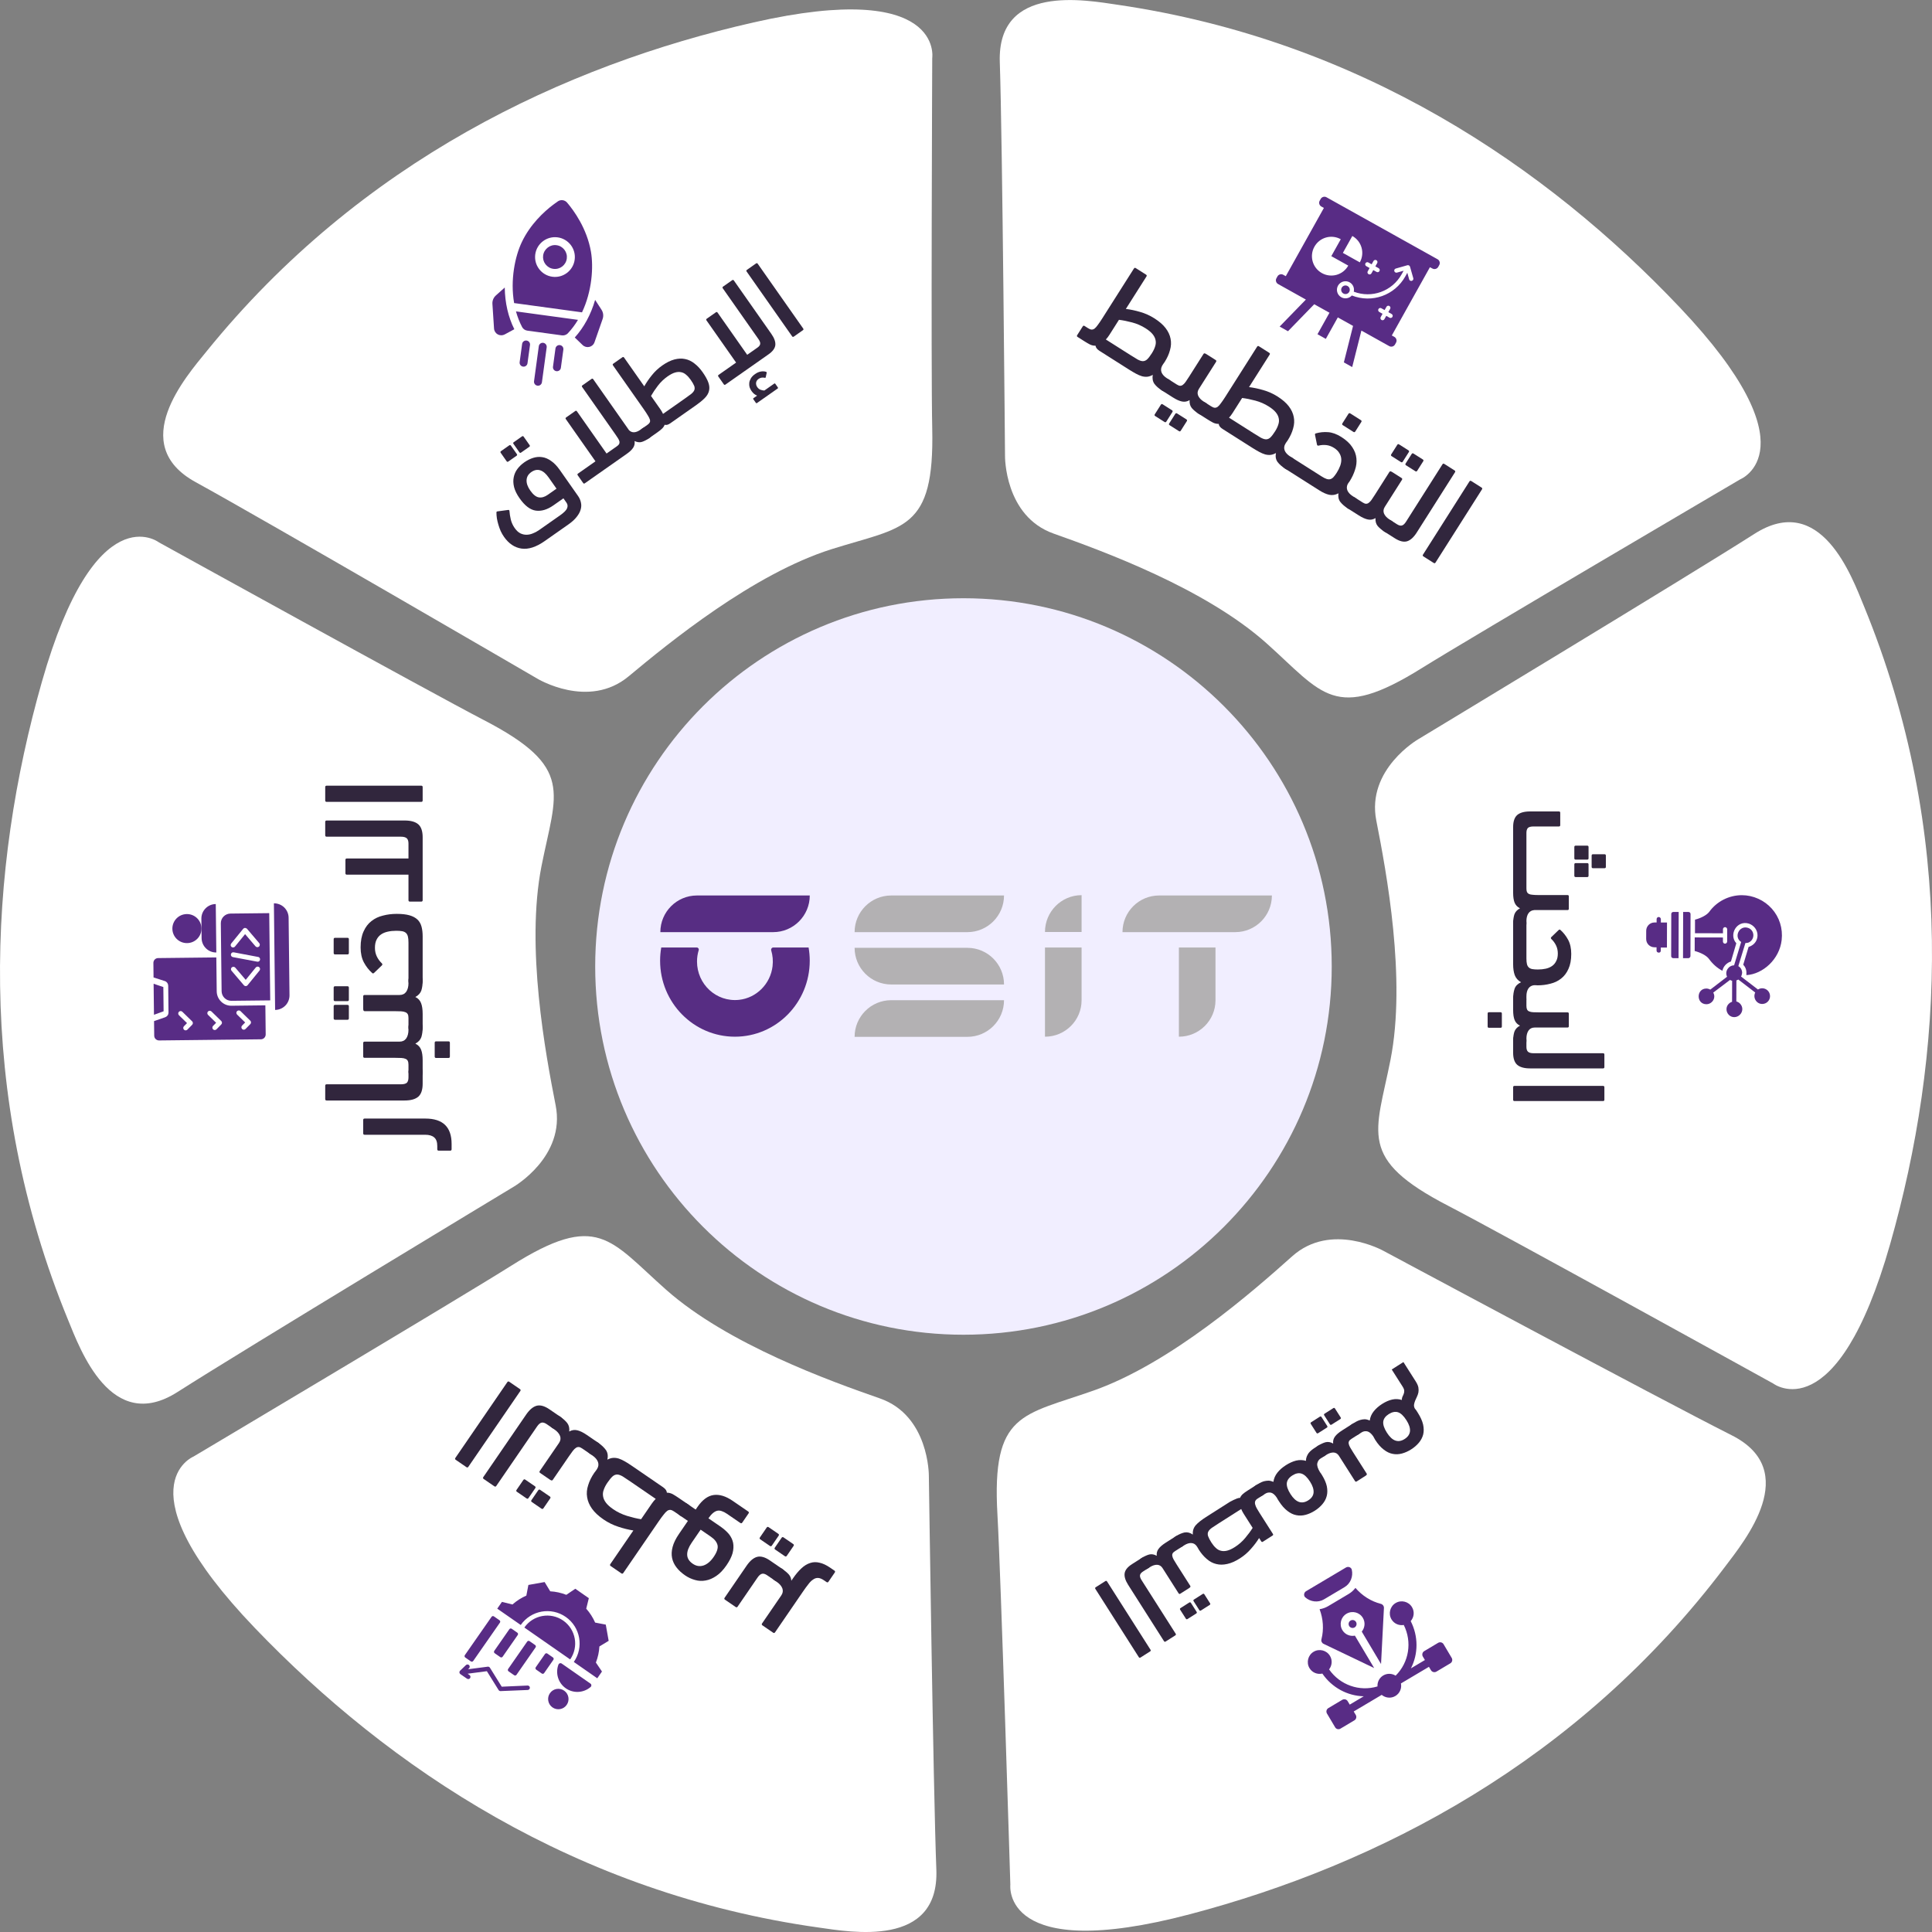 <svg width="600" height="600" viewBox="0 0 600 600" fill="none" xmlns="http://www.w3.org/2000/svg">
<rect x="0" y="0" width="600" height="600" fill="#808080" stroke="none"/>
<g clip-path="url(#clip0_3255_10009)">
<path d="M449.723 374.457C466.34 383.066 550.679 429.659 550.679 429.659C550.679 429.659 570.386 444.755 587.013 386.33C603.508 328.343 607.782 258.627 578.863 188.237C575.078 179.037 565.51 152.588 544.854 165.797C524.198 178.996 440.451 229.577 440.451 229.577C440.451 229.577 424.283 238.91 427.425 254.843C430.556 270.775 436.789 304.016 431.831 329.139C427.302 352.089 421.447 359.81 449.723 374.457Z" fill="white"/>
<path d="M441.471 207.537C457.353 197.643 540.447 148.857 540.447 148.857C540.447 148.857 563.49 139.606 521.708 95.512C480.243 51.744 422.457 12.515 347.145 1.489C337.302 0.051 309.668 -5.202 310.495 19.288C311.321 43.778 312.117 141.615 312.117 141.615C312.117 141.615 311.902 160.281 327.203 165.708C342.514 171.134 374.279 182.731 393.364 199.806C410.797 215.402 414.449 224.377 441.471 207.537Z" fill="white"/>
<path d="M309.762 470.337C310.823 489.024 313.771 585.321 313.771 585.321C313.771 585.321 310.833 609.974 369.579 594.47C427.875 579.089 490.017 547.204 535.828 486.423C541.816 478.477 559.677 456.751 537.787 445.735C515.896 434.699 429.671 388.473 429.671 388.473C429.671 388.473 413.401 379.334 401.292 390.156C389.184 400.988 363.764 423.295 339.63 431.843C317.576 439.646 307.947 438.544 309.762 470.337Z" fill="white"/>
<path d="M158.743 393.094C142.922 403.079 60.103 452.345 60.103 452.345C60.103 452.345 37.111 461.729 79.148 505.589C120.868 549.112 178.879 588.024 254.241 598.612C264.095 599.999 291.749 605.089 290.79 580.599C289.831 556.109 288.464 458.281 288.464 458.281C288.464 458.281 288.577 439.616 273.235 434.281C257.893 428.936 226.057 417.523 206.88 400.55C189.365 385.046 185.673 376.101 158.743 393.094Z" fill="white"/>
<path d="M150.295 223.643C133.679 215.024 49.34 168.43 49.34 168.43C49.34 168.43 29.632 153.324 13.005 211.76C-3.499 269.736 -7.794 339.452 21.115 409.852C24.889 419.053 34.468 445.491 55.124 432.302C75.78 419.104 159.537 368.543 159.537 368.543C159.537 368.543 175.705 359.21 172.563 343.277C169.432 327.345 163.209 294.104 168.167 268.981C172.706 246.021 178.561 238.31 150.295 223.643Z" fill="white"/>
<path d="M184.844 300.151C184.844 236.993 236.051 185.789 299.213 185.789C362.375 185.789 413.582 236.993 413.582 300.151C413.582 363.308 362.375 414.512 299.213 414.512C236.051 414.512 184.844 363.308 184.844 300.151Z" fill="#F1EEFF"/>
<g clip-path="url(#clip1_3255_10009)">
<path d="M324.526 321.959C330.805 321.959 335.895 316.896 335.895 310.649V294.259H324.526V321.959Z" fill="#B3B1B3"/>
<path d="M324.526 289.441H335.895V278C329.615 278 324.526 283.122 324.526 289.441Z" fill="#B3B1B3"/>
<path d="M205.078 289.484H240.112C246.391 289.484 251.481 284.387 251.481 278.1H216.447C210.169 278.1 205.078 283.196 205.078 289.484Z" fill="#572D83"/>
<path d="M265.404 289.484H300.438C306.717 289.484 311.807 284.387 311.807 278.1H276.773C270.494 278.1 265.402 283.196 265.404 289.484Z" fill="#B3B1B3"/>
<path d="M300.439 294.357H265.404C265.404 300.645 270.494 305.741 276.775 305.741H311.81C311.808 299.454 306.718 294.357 300.439 294.357Z" fill="#B3B1B3"/>
<path d="M265.404 322H300.438C306.717 322 311.807 316.904 311.807 310.616H276.773C270.494 310.618 265.402 315.714 265.404 322Z" fill="#B3B1B3"/>
<path d="M359.966 278.1C353.687 278.1 348.597 283.196 348.597 289.483H383.631C389.91 289.483 395 284.387 395 278.1H359.966Z" fill="#B3B1B3"/>
<path d="M366.114 321.959C372.394 321.959 377.483 316.896 377.483 310.649V294.259H366.114V321.959Z" fill="#B3B1B3"/>
<path d="M240.146 294.257C239.691 294.257 239.374 294.706 239.506 295.151C239.965 296.687 240.128 298.351 239.924 300.082C239.276 305.563 234.915 309.933 229.511 310.508C222.438 311.261 216.464 305.648 216.464 298.614C216.464 297.386 216.647 296.201 216.988 295.085C217.114 294.675 216.818 294.256 216.397 294.256H205.355C205.126 295.586 205 296.952 205 298.348C205 311.385 215.403 321.956 228.237 321.956C241.07 321.956 251.473 311.387 251.473 298.348C251.473 296.95 251.346 295.586 251.118 294.256L240.146 294.257Z" fill="#572D83"/>
</g>
<path d="M289.513 133.098C289.094 114.392 289.513 18.043 289.513 18.043C289.513 18.043 293.307 -6.488 234.062 6.956C175.266 20.297 112.042 49.989 64.14 109.128C57.877 116.86 39.271 137.953 60.764 149.734C82.257 161.515 166.82 210.73 166.82 210.73C166.82 210.73 182.763 220.43 195.239 210.036C207.714 199.643 233.899 178.223 258.319 170.532C280.638 163.494 290.216 164.932 289.513 133.098Z" fill="white"/>
<path d="M444.859 83.395C445.165 83.568 445.522 83.609 445.858 83.507C446.195 83.415 446.48 83.191 446.654 82.885L446.97 82.314C447.143 82.008 447.184 81.651 447.082 81.314C446.99 80.978 446.766 80.692 446.46 80.519L411.951 61.261C411.645 61.088 411.288 61.047 410.952 61.149C410.615 61.241 410.329 61.465 410.156 61.771L409.84 62.342C409.666 62.648 409.626 63.005 409.728 63.342C409.819 63.678 410.044 63.964 410.35 64.137L411.145 64.576L399.313 85.772L398.517 85.333C398.211 85.159 397.854 85.119 397.517 85.221C397.181 85.312 396.895 85.537 396.722 85.843L396.406 86.414C396.232 86.72 396.191 87.077 396.293 87.414C396.385 87.75 396.61 88.036 396.916 88.209L405.556 93.034L397.405 101.418L399.996 102.867L408.147 94.482L412.88 97.124L409.156 103.795L411.747 105.243L415.471 98.572L420.204 101.214L417.347 112.546L419.938 113.995L422.795 102.663L431.435 107.487C431.741 107.66 432.098 107.701 432.434 107.609C432.771 107.518 433.056 107.293 433.23 106.987L433.546 106.416C433.719 106.11 433.76 105.753 433.658 105.417C433.566 105.08 433.342 104.794 433.036 104.621L432.24 104.182L444.073 82.987L444.859 83.395ZM428.344 96.879C428.191 96.798 428.078 96.655 428.027 96.481C427.976 96.308 427.997 96.135 428.089 95.982C428.17 95.829 428.313 95.716 428.487 95.665C428.65 95.614 428.833 95.635 428.986 95.727L430.006 96.298L430.578 95.278C430.659 95.125 430.802 95.013 430.975 94.962C431.139 94.911 431.322 94.931 431.475 95.023C431.628 95.104 431.741 95.247 431.792 95.421C431.843 95.584 431.822 95.767 431.73 95.92L431.159 96.94L432.179 97.512C432.332 97.593 432.444 97.736 432.495 97.909C432.546 98.073 432.526 98.256 432.434 98.409C432.353 98.562 432.21 98.674 432.036 98.725C431.873 98.776 431.69 98.756 431.537 98.664L430.516 98.093L429.945 99.113C429.864 99.266 429.721 99.378 429.547 99.429C429.384 99.48 429.201 99.46 429.048 99.368C428.895 99.286 428.782 99.144 428.731 98.97C428.68 98.797 428.701 98.623 428.793 98.47L429.364 97.45L428.344 96.879ZM438.442 87.22C438.361 87.24 438.269 87.251 438.187 87.24C438.106 87.23 438.014 87.2 437.942 87.159C437.871 87.118 437.8 87.057 437.749 86.996C437.698 86.934 437.657 86.853 437.636 86.771L437.055 84.721L436.443 85.823C433.138 91.738 426.079 94.227 419.826 91.769C419.428 92.218 418.878 92.514 418.286 92.616C417.694 92.718 417.082 92.616 416.552 92.32C415.94 91.973 415.481 91.402 415.297 90.729C415.103 90.055 415.185 89.331 415.532 88.709C415.879 88.097 416.45 87.638 417.123 87.444C417.796 87.251 418.531 87.332 419.143 87.679C420.193 88.27 420.683 89.464 420.428 90.586C426.028 92.728 432.332 90.474 435.29 85.18L435.902 84.078L433.842 84.66C433.76 84.68 433.668 84.69 433.587 84.68C433.495 84.67 433.413 84.65 433.342 84.599C433.26 84.558 433.199 84.496 433.138 84.435C433.087 84.364 433.046 84.293 433.016 84.201C432.995 84.119 432.985 84.027 432.995 83.946C433.005 83.864 433.036 83.772 433.077 83.701C433.118 83.629 433.179 83.558 433.25 83.507C433.322 83.456 433.403 83.415 433.485 83.395L437.065 82.375C437.188 82.344 437.32 82.344 437.453 82.385C437.575 82.426 437.687 82.497 437.769 82.599C437.82 82.671 437.861 82.742 437.891 82.824L438.912 86.404C438.963 86.567 438.942 86.751 438.85 86.904C438.759 87.057 438.616 87.169 438.442 87.22ZM418.714 82.487C417.092 85.394 413.43 86.434 410.523 84.813C407.616 83.191 406.576 79.529 408.198 76.622C409.819 73.715 413.481 72.675 416.389 74.297L413.451 79.549L418.714 82.487ZM417.041 78.54L419.979 73.287C422.886 74.909 423.927 78.57 422.305 81.477L417.041 78.54ZM428.15 83.293C428.303 83.374 428.415 83.517 428.466 83.691C428.517 83.864 428.497 84.037 428.405 84.191C428.323 84.344 428.181 84.456 428.007 84.507C427.844 84.558 427.66 84.537 427.507 84.445L426.487 83.874L425.916 84.894C425.834 85.047 425.692 85.159 425.518 85.21C425.355 85.261 425.171 85.241 425.018 85.149C424.865 85.068 424.753 84.925 424.702 84.751C424.651 84.588 424.672 84.405 424.763 84.252L425.335 83.232L424.314 82.66C424.161 82.579 424.049 82.436 423.998 82.263C423.947 82.1 423.968 81.916 424.059 81.763C424.141 81.61 424.284 81.498 424.457 81.447C424.62 81.396 424.804 81.416 424.957 81.508L425.977 82.079L426.548 81.059C426.63 80.906 426.773 80.794 426.946 80.743C427.12 80.692 427.293 80.712 427.446 80.804C427.599 80.886 427.711 81.028 427.762 81.202C427.813 81.365 427.793 81.549 427.701 81.702L427.13 82.722L428.15 83.293Z" fill="#582C85"/>
<path d="M418.5 88.822C417.858 88.465 417.042 88.689 416.685 89.342C416.328 89.984 416.552 90.8 417.205 91.157C417.848 91.514 418.664 91.29 419.021 90.637C419.378 89.995 419.143 89.178 418.5 88.822Z" fill="#582C85"/>
<path d="M445.818 174.706C445.672 174.936 445.485 174.978 445.255 174.832L442.053 172.8C441.824 172.654 441.782 172.466 441.927 172.237L456.349 149.512C456.495 149.283 456.682 149.241 456.912 149.386L460.114 151.419C460.344 151.564 460.386 151.752 460.24 151.981L445.818 174.706Z" fill="#31263D"/>
<path d="M429.989 165.143C429.53 164.852 429.251 164.53 429.153 164.178C429.069 163.803 429.238 163.282 429.661 162.616C430.068 161.974 430.467 161.599 430.857 161.492C431.238 161.348 431.67 161.429 432.152 161.735L433.839 162.805C434.413 163.169 434.906 163.305 435.319 163.213C435.769 163.112 436.213 162.718 436.65 162.029L447.969 144.194C448.115 143.964 448.302 143.922 448.532 144.068L451.734 146.1C451.963 146.246 452.005 146.434 451.86 146.663L439.973 165.394C439.026 166.886 438.017 167.791 436.945 168.109C435.889 168.404 434.637 168.093 433.191 167.175L429.989 165.143Z" fill="#31263D"/>
<path d="M436.661 144.504C436.432 144.359 436.39 144.171 436.535 143.941L438.414 140.98C438.56 140.751 438.748 140.709 438.977 140.855L441.87 142.69C442.099 142.836 442.141 143.023 441.995 143.253L440.116 146.214C439.97 146.443 439.783 146.485 439.553 146.34L436.661 144.504ZM432.185 141.664C431.955 141.518 431.914 141.33 432.059 141.101L433.938 138.14C434.084 137.91 434.272 137.868 434.501 138.014L437.393 139.849C437.623 139.995 437.665 140.183 437.519 140.412L435.64 143.373C435.494 143.603 435.307 143.645 435.077 143.499L432.185 141.664ZM427.176 160.895C426.433 161.357 425.648 161.503 424.822 161.333C424.019 161.178 423.066 160.75 421.965 160.051L418.762 158.019C418.303 157.728 418.025 157.406 417.926 157.054C417.842 156.678 418.004 156.169 418.412 155.527C418.835 154.861 419.241 154.475 419.631 154.368C420.012 154.224 420.444 154.304 420.926 154.61L423.164 156.031C423.577 156.293 423.923 156.432 424.203 156.448C424.52 156.456 424.804 156.363 425.056 156.169C425.346 155.966 425.633 155.666 425.918 155.267C426.218 154.846 426.565 154.325 426.958 153.705L431.503 146.544C431.59 146.406 431.706 146.35 431.85 146.377C432.017 146.419 432.169 146.483 432.307 146.571L435.268 148.45C435.497 148.596 435.539 148.783 435.394 149.013L430.062 157.414C429.625 158.103 429.542 158.791 429.814 159.479C430.109 160.181 430.693 160.809 431.565 161.362L432.15 161.734C432.609 162.025 432.874 162.37 432.943 162.768C433.012 163.166 432.857 163.664 432.479 164.261C432.056 164.926 431.65 165.312 431.26 165.419C430.894 165.541 430.469 165.448 429.987 165.142C429.092 164.574 428.377 163.976 427.842 163.347C427.322 162.695 427.1 161.878 427.176 160.895Z" fill="#31263D"/>
<path d="M417.02 132.039C416.791 131.894 416.749 131.706 416.895 131.477L418.774 128.515C418.92 128.286 419.107 128.244 419.337 128.39L422.642 130.487C422.872 130.633 422.914 130.821 422.768 131.05L420.889 134.011C420.743 134.241 420.555 134.283 420.326 134.137L417.02 132.039ZM408.638 134.592C409.86 134.241 411.132 134.114 412.454 134.212C413.776 134.311 415.148 134.812 416.571 135.715C418.109 136.691 419.242 137.748 419.969 138.885C420.71 140 421.136 141.156 421.246 142.352C421.371 143.526 421.224 144.721 420.806 145.937C420.426 147.145 419.865 148.334 419.122 149.505C419.02 149.665 418.914 149.807 418.803 149.931C418.716 150.068 418.629 150.206 418.541 150.344C418.217 151.007 418.186 151.664 418.45 152.314C418.736 152.979 419.304 153.581 420.153 154.12L420.739 154.491C421.198 154.783 421.462 155.127 421.531 155.526C421.601 155.924 421.446 156.421 421.067 157.018C420.645 157.684 420.239 158.07 419.849 158.177C419.482 158.298 419.058 158.206 418.575 157.9C417.611 157.288 416.842 156.623 416.268 155.904C415.717 155.2 415.515 154.3 415.664 153.203C414.733 153.706 413.782 153.86 412.812 153.663C411.88 153.458 410.863 153.005 409.761 152.306L399.122 145.554C398.663 145.263 398.399 144.918 398.329 144.52C398.275 144.099 398.444 143.578 398.837 142.959C399.26 142.293 399.658 141.918 400.034 141.834C400.386 141.736 400.803 141.84 401.285 142.145L410.444 147.958C411.041 148.337 411.552 148.597 411.977 148.738C412.403 148.879 412.792 148.901 413.144 148.802C413.496 148.704 413.823 148.493 414.125 148.169C414.442 147.823 414.775 147.374 415.125 146.823C415.591 146.088 415.952 145.368 416.207 144.66C416.463 143.953 416.576 143.268 416.546 142.605C416.516 141.942 416.317 141.317 415.949 140.729C415.619 140.133 415.063 139.588 414.283 139.092C413.526 138.612 412.742 138.324 411.933 138.229C411.124 138.134 410.318 138.186 409.516 138.385C409.253 138.444 409.085 138.353 409.012 138.114L408.401 135.118C408.334 134.818 408.413 134.643 408.638 134.592Z" fill="#31263D"/>
<path d="M394.028 126.238C392.743 125.422 391.356 124.816 389.869 124.42C388.382 124.023 387.011 123.749 385.755 123.596L382.783 128.278C382.609 128.554 382.43 128.811 382.246 129.048C382.063 129.286 381.876 129.506 381.684 129.706L389.19 134.47C390.154 135.081 390.942 135.565 391.553 135.921C392.202 136.268 392.753 136.441 393.205 136.438C393.695 136.427 394.143 136.228 394.55 135.842C394.97 135.433 395.45 134.804 395.989 133.954C396.455 133.22 396.79 132.515 396.994 131.839C397.22 131.178 397.262 130.528 397.119 129.89C397 129.267 396.696 128.655 396.207 128.055C395.718 127.456 394.992 126.85 394.028 126.238ZM387.897 120.221C389.333 120.393 390.811 120.703 392.33 121.151C393.886 121.591 395.364 122.256 396.764 123.144C398.279 124.106 399.441 125.117 400.249 126.177C401.057 127.237 401.568 128.334 401.782 129.469C402.019 130.617 401.959 131.803 401.602 133.025C401.283 134.239 400.729 135.466 399.943 136.705C399.797 136.935 399.647 137.145 399.493 137.337C399.377 137.521 399.275 137.682 399.187 137.819C398.773 138.523 398.702 139.218 398.974 139.906C399.246 140.594 399.818 141.214 400.69 141.768L401.276 142.139C401.735 142.431 401.999 142.775 402.068 143.174C402.137 143.572 401.983 144.069 401.604 144.666C401.182 145.332 400.775 145.718 400.386 145.825C400.019 145.946 399.594 145.854 399.112 145.548C398.125 144.922 397.34 144.23 396.758 143.474C396.213 142.71 396.045 141.782 396.254 140.691C395.695 141.013 395.138 141.206 394.581 141.272C394.062 141.329 393.499 141.277 392.892 141.117C392.323 140.949 391.702 140.684 391.03 140.322C390.358 139.96 389.632 139.532 388.852 139.036L379.659 133.202C378.924 132.736 378.532 132.213 378.481 131.633C377.916 131.661 377.347 131.542 376.776 131.276C376.219 130.987 375.607 130.631 374.942 130.208L372.256 128.504C371.797 128.213 371.518 127.891 371.42 127.539C371.336 127.163 371.498 126.654 371.906 126.012C372.372 125.277 372.793 124.868 373.168 124.784C373.52 124.686 373.937 124.789 374.419 125.095L376.141 126.188C376.554 126.45 376.912 126.597 377.214 126.628C377.554 126.65 377.876 126.549 378.18 126.323C378.499 126.075 378.837 125.694 379.195 125.18C379.591 124.658 380.051 123.984 380.575 123.158L390.408 107.664C390.554 107.434 390.742 107.393 390.971 107.538L394.173 109.57C394.403 109.716 394.445 109.904 394.299 110.133L387.897 120.221Z" fill="#31263D"/>
<path d="M363.238 132.054C363.009 131.909 362.967 131.721 363.113 131.492L364.992 128.53C365.138 128.301 365.325 128.259 365.555 128.405L368.447 130.24C368.676 130.386 368.718 130.573 368.573 130.803L366.694 133.764C366.548 133.994 366.36 134.036 366.131 133.89L363.238 132.054ZM358.762 129.214C358.533 129.068 358.491 128.88 358.637 128.651L360.516 125.69C360.661 125.46 360.849 125.418 361.079 125.564L363.971 127.4C364.2 127.545 364.242 127.733 364.097 127.962L362.217 130.923C362.072 131.153 361.884 131.195 361.655 131.049L358.762 129.214ZM369.444 124.256C368.7 124.717 367.915 124.863 367.089 124.693C366.286 124.538 365.334 124.111 364.232 123.411L361.03 121.379C360.571 121.088 360.292 120.766 360.193 120.414C360.11 120.039 360.272 119.53 360.679 118.887C361.102 118.221 361.508 117.835 361.898 117.728C362.279 117.584 362.711 117.665 363.193 117.971L365.431 119.391C365.844 119.653 366.19 119.792 366.47 119.809C366.787 119.817 367.071 119.724 367.323 119.529C367.613 119.327 367.9 119.026 368.186 118.628C368.485 118.206 368.832 117.685 369.225 117.066L373.77 109.904C373.858 109.766 373.973 109.711 374.117 109.738C374.284 109.779 374.436 109.844 374.574 109.931L377.535 111.81C377.765 111.956 377.807 112.143 377.661 112.373L372.329 120.774C371.892 121.463 371.81 122.151 372.082 122.839C372.376 123.541 372.96 124.169 373.832 124.723L374.418 125.094C374.877 125.385 375.141 125.73 375.21 126.128C375.279 126.527 375.125 127.024 374.746 127.621C374.323 128.287 373.917 128.673 373.528 128.78C373.161 128.901 372.736 128.809 372.254 128.503C371.359 127.935 370.644 127.336 370.11 126.707C369.59 126.055 369.368 125.238 369.444 124.256Z" fill="#31263D"/>
<path d="M337.888 101.911C338.301 102.173 338.659 102.32 338.961 102.351C339.301 102.373 339.623 102.272 339.927 102.046C340.246 101.798 340.584 101.417 340.942 100.903C341.338 100.382 341.798 99.708 342.322 98.881L352.155 83.387C352.301 83.158 352.489 83.116 352.718 83.261L355.92 85.294C356.15 85.439 356.192 85.627 356.046 85.856L349.644 95.945C351.081 96.116 352.558 96.426 354.077 96.874C355.633 97.315 357.111 97.979 358.511 98.868C360.026 99.829 361.188 100.84 361.996 101.9C362.804 102.961 363.315 104.058 363.529 105.192C363.767 106.34 363.706 107.526 363.349 108.748C363.03 109.962 362.477 111.189 361.69 112.428C361.544 112.658 361.394 112.869 361.24 113.061C361.124 113.244 361.022 113.405 360.934 113.543C360.543 114.26 360.472 114.956 360.721 115.629C360.993 116.317 361.565 116.937 362.437 117.491L362.988 117.841C363.447 118.132 363.712 118.477 363.781 118.875C363.85 119.273 363.695 119.771 363.317 120.367C362.894 121.033 362.488 121.419 362.098 121.526C361.732 121.648 361.307 121.555 360.825 121.249C359.838 120.623 359.065 119.939 358.505 119.197C357.983 118.447 357.815 117.52 358.001 116.414C357.443 116.736 356.885 116.93 356.329 116.995C355.809 117.052 355.246 117.001 354.639 116.841C354.07 116.673 353.449 116.407 352.777 116.045C352.129 115.698 351.402 115.269 350.599 114.76L341.44 108.947C340.706 108.481 340.302 107.951 340.228 107.357C339.663 107.384 339.095 107.265 338.523 106.999C337.989 106.725 337.389 106.376 336.723 105.954L334.657 104.642C334.428 104.497 334.386 104.309 334.532 104.08L336.258 101.36C336.403 101.13 336.591 101.088 336.821 101.234L337.888 101.911ZM355.775 101.961C354.49 101.145 353.103 100.539 351.616 100.143C350.129 99.746 348.758 99.472 347.502 99.319L344.531 104.002C344.356 104.277 344.177 104.534 343.994 104.772C343.81 105.01 343.623 105.229 343.431 105.429L350.937 110.193C351.901 110.805 352.689 111.288 353.301 111.644C353.949 111.992 354.5 112.164 354.953 112.161C355.443 112.15 355.891 111.952 356.297 111.565C356.717 111.156 357.197 110.527 357.736 109.678C358.202 108.943 358.537 108.238 358.741 107.562C358.967 106.901 359.009 106.251 358.867 105.613C358.747 104.99 358.443 104.379 357.954 103.779C357.466 103.179 356.739 102.573 355.775 101.961Z" fill="#31263D"/>
<path d="M416.297 536.842L420.612 534.272C421.203 533.925 421.387 533.17 421.04 532.579L420.408 531.518L429.098 526.357C430.272 527.326 431.965 527.53 433.352 526.703C434.739 525.877 435.372 524.296 435.076 522.807L443.767 517.646L444.399 518.707C444.746 519.288 445.501 519.482 446.093 519.135L450.408 516.565C450.999 516.218 451.183 515.463 450.836 514.872L448.316 510.628C447.97 510.037 447.215 509.853 446.623 510.2L442.308 512.77C441.727 513.117 441.533 513.872 441.88 514.464L442.522 515.535L438.167 518.125C440.482 513.637 440.513 508.15 438.106 503.448C439.136 502.275 439.36 500.541 438.514 499.123C437.473 497.369 435.188 496.787 433.434 497.828C431.679 498.868 431.098 501.153 432.138 502.907C432.944 504.264 434.484 504.906 435.953 504.651C438.595 509.914 437.596 516.259 433.424 520.39C432.281 519.676 430.802 519.604 429.578 520.329C428.344 521.063 427.711 522.399 427.793 523.735C422.172 525.439 416.123 523.276 412.757 518.442C413.675 517.269 413.849 515.616 413.043 514.26C412.002 512.505 409.717 511.924 407.963 512.964C406.208 514.005 405.627 516.289 406.667 518.044C407.504 519.451 409.136 520.094 410.666 519.747C413.645 524.103 418.469 526.683 423.529 526.795L419.173 529.386L418.541 528.325C418.194 527.734 417.439 527.55 416.848 527.897L412.533 530.467C411.941 530.814 411.757 531.569 412.104 532.16L414.624 536.404C414.95 537.005 415.715 537.199 416.297 536.842ZM405.372 496.083C406.933 497.45 409.309 497.807 411.196 496.685L417.562 492.901C419.449 491.779 420.275 489.535 419.816 487.505C419.642 486.72 418.694 486.393 418 486.801L405.617 494.156C404.933 494.564 404.77 495.553 405.372 496.083Z" fill="#582C85"/>
<path d="M411.033 510.503L426.762 518.031L420.774 507.964C419.285 508.259 417.694 507.617 416.878 506.24C415.837 504.485 416.409 502.201 418.173 501.16C419.938 500.12 422.203 500.691 423.253 502.456C424.079 503.833 423.875 505.536 422.906 506.709L428.894 516.776L429.792 499.365C429.822 498.773 429.435 498.253 428.864 498.1C425.752 497.315 423.019 495.54 420.938 493.133C420.377 493.867 419.683 494.52 418.836 495.02L412.471 498.804C411.625 499.304 410.727 499.61 409.809 499.753C410.931 502.731 411.176 505.985 410.39 509.085C410.227 509.657 410.502 510.248 411.033 510.503Z" fill="#582C85"/>
<path d="M420.694 505.403C421.275 505.056 421.469 504.302 421.122 503.71C420.776 503.129 420.021 502.935 419.429 503.282C418.848 503.628 418.654 504.383 419.001 504.975C419.347 505.556 420.102 505.75 420.694 505.403Z" fill="#582C85"/>
<path d="M340.178 493.45C340.042 493.236 340.081 493.061 340.295 492.925L343.282 491.024C343.496 490.888 343.671 490.927 343.807 491.141L357.296 512.335C357.432 512.549 357.393 512.724 357.179 512.861L354.193 514.761C353.979 514.898 353.804 514.859 353.667 514.645L340.178 493.45Z" fill="#31263D"/>
<path d="M354.534 483.863C354.962 483.59 355.344 483.482 355.681 483.539C356.031 483.616 356.404 483.966 356.799 484.587C357.181 485.186 357.339 485.672 357.275 486.043C357.246 486.423 357.006 486.756 356.557 487.042L354.983 488.043C354.448 488.384 354.138 488.747 354.052 489.132C353.959 489.553 354.116 490.084 354.525 490.726L365.112 507.361C365.248 507.575 365.209 507.75 364.995 507.886L362.009 509.787C361.795 509.923 361.62 509.884 361.483 509.67L350.365 492.201C349.479 490.809 349.114 489.598 349.27 488.566C349.439 487.556 350.198 486.622 351.547 485.763L354.534 483.863Z" fill="#31263D"/>
<path d="M369.332 497.681C369.546 497.545 369.721 497.584 369.857 497.798L371.615 500.559C371.751 500.773 371.712 500.949 371.498 501.085L368.8 502.802C368.586 502.938 368.411 502.899 368.275 502.685L366.517 499.923C366.381 499.709 366.42 499.534 366.634 499.398L369.332 497.681ZM373.506 495.024C373.72 494.888 373.895 494.927 374.032 495.141L375.789 497.902C375.926 498.116 375.887 498.292 375.673 498.428L372.975 500.145C372.761 500.281 372.586 500.242 372.45 500.028L370.692 497.266C370.556 497.052 370.595 496.877 370.809 496.741L373.506 495.024ZM359.238 483.169C359.143 482.357 359.331 481.636 359.802 481.006C360.251 480.389 360.99 479.753 362.017 479.099L365.004 477.198C365.432 476.926 365.814 476.818 366.151 476.874C366.501 476.952 366.867 477.291 367.249 477.89C367.644 478.511 367.809 479.007 367.745 479.379C367.716 479.758 367.477 480.091 367.027 480.377L364.94 481.706C364.554 481.951 364.299 482.189 364.175 482.418C364.043 482.683 364.009 482.96 364.073 483.25C364.129 483.575 364.269 483.937 364.493 484.336C364.731 484.757 365.033 485.256 365.401 485.834L369.652 492.513C369.734 492.642 369.735 492.762 369.655 492.873C369.554 492.997 369.439 493.1 369.311 493.182L366.549 494.94C366.335 495.076 366.16 495.037 366.024 494.823L361.037 486.987C360.628 486.345 360.079 486.003 359.39 485.96C358.68 485.931 357.918 486.175 357.104 486.693L356.558 487.04C356.13 487.313 355.734 487.399 355.37 487.3C355.006 487.201 354.647 486.873 354.293 486.316C353.898 485.695 353.732 485.199 353.796 484.827C353.839 484.469 354.085 484.147 354.535 483.861C355.37 483.33 356.159 482.963 356.903 482.76C357.66 482.579 358.438 482.715 359.238 483.169Z" fill="#31263D"/>
<path d="M383.512 480.444C384.711 479.681 385.772 478.75 386.697 477.65C387.621 476.551 388.397 475.501 389.023 474.5L386.244 470.133C386.08 469.876 385.934 469.623 385.806 469.374C385.678 469.125 385.567 468.879 385.473 468.638L378.505 473.073C377.584 473.659 376.852 474.14 376.309 474.515C375.759 474.926 375.395 475.323 375.218 475.707C375.033 476.125 375.023 476.582 375.188 477.079C375.368 477.596 375.709 478.251 376.213 479.044C376.649 479.729 377.113 480.291 377.603 480.731C378.072 481.184 378.604 481.477 379.2 481.61C379.774 481.755 380.412 481.741 381.112 481.566C381.813 481.39 382.613 481.017 383.512 480.444ZM391.026 477.647C390.334 478.78 389.486 479.906 388.484 481.025C387.495 482.166 386.348 483.152 385.042 483.983C383.65 484.868 382.346 485.443 381.13 485.705C379.892 485.982 378.752 485.986 377.708 485.717C376.644 485.462 375.666 484.942 374.774 484.156C373.875 483.404 373.058 482.451 372.322 481.295C372.186 481.081 372.067 480.87 371.966 480.664C371.857 480.493 371.761 480.343 371.679 480.214C371.249 479.586 370.69 479.25 370.001 479.207C369.312 479.165 368.56 479.402 367.747 479.92L367.201 480.267C366.773 480.54 366.377 480.626 366.013 480.527C365.649 480.428 365.29 480.1 364.935 479.543C364.54 478.923 364.375 478.426 364.439 478.054C364.482 477.696 364.728 477.374 365.178 477.088C366.098 476.502 366.993 476.113 367.863 475.92C368.726 475.762 369.587 475.981 370.447 476.577C370.352 475.434 370.661 474.455 371.375 473.64C372.082 472.859 373.142 472.02 374.555 471.12L380.881 467.094C381.223 466.876 381.577 466.651 381.94 466.42C382.318 466.209 382.692 466.017 383.062 465.841C383.431 465.666 383.797 465.509 384.159 465.368C384.5 465.242 384.818 465.175 385.114 465.167C385.306 464.713 385.596 464.318 385.984 463.982C386.35 463.658 386.811 463.32 387.368 462.966L390.033 461.269C390.461 460.997 390.843 460.889 391.18 460.945C391.531 461.023 391.896 461.362 392.278 461.961C392.714 462.646 392.893 463.164 392.815 463.514C392.759 463.851 392.506 464.162 392.056 464.448L390.579 465.388C390.172 465.647 389.916 465.931 389.811 466.238C389.706 466.546 389.706 466.876 389.811 467.231C389.909 467.62 390.076 468.025 390.314 468.445C390.551 468.866 390.813 469.301 391.099 469.75L395.309 476.365C395.445 476.579 395.406 476.755 395.192 476.891L392.206 478.792C391.992 478.928 391.817 478.889 391.68 478.675L391.026 477.647Z" fill="#31263D"/>
<path d="M406.299 465.942C407.326 465.288 407.875 464.472 407.945 463.495C408.015 462.518 407.648 461.398 406.844 460.135C405.972 458.765 405.099 457.937 404.225 457.651C403.351 457.365 402.401 457.549 401.373 458.203C400.324 458.87 399.744 459.661 399.633 460.573C399.536 461.508 399.917 462.649 400.775 463.998C402.424 466.588 404.265 467.236 406.299 465.942ZM410.572 458.123C411.341 459.379 411.837 460.537 412.061 461.597C412.277 462.693 412.267 463.693 412.029 464.596C411.784 465.534 411.34 466.373 410.698 467.112C410.07 467.873 409.284 468.554 408.342 469.153C407.4 469.753 406.441 470.183 405.464 470.444C404.487 470.704 403.532 470.741 402.6 470.552C401.646 470.377 400.716 469.931 399.809 469.215C398.88 468.512 398.001 467.508 397.17 466.202C397.047 466.009 396.924 465.817 396.802 465.624C396.693 465.453 396.594 465.275 396.507 465.09C395.913 464.204 395.301 463.692 394.67 463.551C394.032 463.446 393.456 463.557 392.942 463.884L392.011 464.477C391.583 464.75 391.187 464.836 390.823 464.737C390.459 464.638 390.099 464.31 389.745 463.753C389.35 463.132 389.185 462.636 389.249 462.264C389.292 461.906 389.538 461.584 389.987 461.298C390.351 461.066 390.744 460.832 391.164 460.594C391.563 460.37 392 460.183 392.475 460.031C392.942 459.914 393.425 459.847 393.926 459.829C394.418 459.847 394.933 459.97 395.47 460.2C395.612 459.147 396.027 458.191 396.714 457.333C397.379 456.488 398.258 455.718 399.35 455.023C400.42 454.342 401.472 453.868 402.506 453.602C403.553 453.356 404.576 453.381 405.577 453.677C405.573 453.198 405.653 452.757 405.816 452.352C405.98 451.947 406.181 451.578 406.42 451.245C406.673 450.934 406.958 450.648 407.273 450.387C407.588 450.126 407.896 449.9 408.195 449.71L409.319 448.994C409.747 448.722 410.143 448.635 410.507 448.734C410.885 448.855 411.258 449.204 411.626 449.782C412.021 450.403 412.179 450.889 412.102 451.239C412.045 451.576 411.792 451.887 411.343 452.173L410.09 452.971C409.576 453.298 409.246 453.794 409.098 454.459C408.963 455.147 409.24 456.053 409.927 457.18C410.057 457.338 410.17 457.492 410.266 457.642C410.361 457.791 410.463 457.952 410.572 458.123Z" fill="#31263D"/>
<path d="M409.893 439.966C410.107 439.83 410.282 439.869 410.418 440.083L412.176 442.844C412.312 443.058 412.273 443.234 412.059 443.37L409.362 445.087C409.148 445.223 408.973 445.184 408.836 444.97L407.079 442.208C406.942 441.994 406.981 441.819 407.195 441.683L409.893 439.966ZM414.068 437.309C414.282 437.173 414.457 437.212 414.593 437.426L416.351 440.187C416.487 440.402 416.448 440.577 416.234 440.713L413.536 442.43C413.322 442.566 413.147 442.527 413.011 442.313L411.253 439.551C411.117 439.337 411.156 439.162 411.37 439.026L414.068 437.309ZM414.024 448.301C413.929 447.489 414.117 446.768 414.588 446.137C415.037 445.52 415.776 444.885 416.803 444.231L419.79 442.33C420.218 442.058 420.601 441.95 420.937 442.006C421.288 442.084 421.653 442.422 422.035 443.022C422.43 443.643 422.596 444.139 422.531 444.511C422.502 444.89 422.263 445.223 421.813 445.509L419.726 446.838C419.341 447.083 419.086 447.32 418.961 447.55C418.829 447.815 418.795 448.092 418.859 448.382C418.915 448.707 419.056 449.069 419.279 449.468C419.517 449.889 419.82 450.388 420.187 450.966L424.439 457.645C424.52 457.774 424.521 457.893 424.441 458.004C424.34 458.129 424.225 458.232 424.097 458.314L421.335 460.071C421.121 460.208 420.946 460.169 420.81 459.955L415.823 452.119C415.414 451.477 414.865 451.134 414.176 451.092C413.466 451.063 412.704 451.307 411.89 451.825L411.345 452.172C410.916 452.445 410.52 452.531 410.156 452.432C409.792 452.333 409.433 452.005 409.079 451.448C408.684 450.827 408.518 450.331 408.583 449.959C408.625 449.601 408.872 449.279 409.321 448.993C410.156 448.461 410.945 448.095 411.689 447.892C412.446 447.711 413.224 447.847 414.024 448.301Z" fill="#31263D"/>
<path d="M429.263 435.985C430.312 435.317 431.349 434.868 432.375 434.636C433.379 434.418 434.371 434.464 435.35 434.773C435.344 434.386 435.411 434.042 435.551 433.743C435.705 433.464 435.834 433.171 435.939 432.864C436.058 432.578 436.11 432.259 436.097 431.906C436.083 431.554 435.92 431.132 435.606 430.639L432.214 425.309L435.842 422.999L439.664 429.004C440.1 429.689 440.376 430.311 440.49 430.87C440.584 431.442 440.587 431.966 440.499 432.443C440.39 432.934 440.237 433.377 440.038 433.774C439.832 434.207 439.651 434.608 439.495 434.977C439.332 435.382 439.218 435.77 439.154 436.142C439.082 436.549 439.154 436.969 439.37 437.403C439.527 437.604 439.685 437.804 439.843 438.005C439.993 438.24 440.149 438.486 440.313 438.743C441.144 440.049 441.692 441.265 441.957 442.39C442.2 443.528 442.21 444.56 441.986 445.484C441.741 446.422 441.293 447.279 440.643 448.053C439.993 448.828 439.197 449.515 438.255 450.115C437.313 450.714 436.354 451.144 435.377 451.405C434.4 451.666 433.445 451.702 432.513 451.513C431.559 451.338 430.629 450.893 429.722 450.176C428.793 449.474 427.914 448.47 427.082 447.164C426.96 446.971 426.848 446.772 426.747 446.565C426.638 446.394 426.539 446.216 426.452 446.031C425.837 445.159 425.214 444.653 424.583 444.513C423.945 444.408 423.379 444.512 422.887 444.826L421.956 445.418C421.528 445.691 421.131 445.777 420.768 445.678C420.404 445.579 420.044 445.251 419.69 444.694C419.295 444.074 419.13 443.577 419.194 443.205C419.237 442.847 419.483 442.525 419.932 442.239C420.296 442.007 420.688 441.773 421.109 441.535C421.508 441.312 421.934 441.131 422.388 440.992C422.841 440.854 423.318 440.776 423.818 440.759C424.31 440.776 424.832 440.91 425.383 441.162C425.525 440.109 425.939 439.153 426.626 438.295C427.313 437.436 428.192 436.666 429.263 435.985ZM436.211 446.903C437.239 446.249 437.799 445.427 437.89 444.436C437.96 443.459 437.593 442.339 436.789 441.076C435.917 439.706 435.044 438.878 434.17 438.592C433.275 438.319 432.314 438.51 431.286 439.164C430.258 439.818 429.689 440.602 429.578 441.515C429.481 442.449 429.861 443.59 430.72 444.939C432.369 447.529 434.199 448.184 436.211 446.903Z" fill="#31263D"/>
<path d="M62.569 288.329C62.538 285.83 60.498 283.841 57.999 283.871C55.5 283.902 53.511 285.942 53.531 288.431C53.562 290.93 55.602 292.919 58.101 292.888C60.6 292.868 62.6 290.828 62.569 288.329Z" fill="#582C85"/>
<path d="M62.539 285.309L62.61 291.347C62.62 292.551 63.12 293.693 63.977 294.53C64.834 295.366 65.987 295.825 67.18 295.805L67.007 280.76C65.813 280.77 64.671 281.249 63.834 282.106C62.987 282.953 62.529 284.105 62.539 285.309ZM89.632 285.003L89.907 309.085C89.917 310.278 89.458 311.441 88.622 312.288C87.785 313.144 86.643 313.634 85.439 313.644L85.062 280.535C86.255 280.525 87.418 280.984 88.275 281.82C89.132 282.667 89.621 283.81 89.632 285.003ZM68.578 286.757L68.822 307.83C68.832 308.626 69.159 309.391 69.73 309.952C70.301 310.513 71.066 310.819 71.872 310.809L83.919 310.676L83.613 283.585L71.566 283.718C70.771 283.728 70.006 284.054 69.445 284.615C68.873 285.186 68.567 285.951 68.578 286.757ZM79.441 300.446C79.574 300.293 79.747 300.201 79.941 300.191C80.135 300.17 80.329 300.231 80.482 300.354C80.635 300.476 80.737 300.65 80.757 300.854C80.777 301.047 80.726 301.251 80.604 301.404L76.891 305.964C76.82 306.045 76.738 306.117 76.636 306.168C76.534 306.219 76.432 306.239 76.32 306.239C76.207 306.239 76.106 306.219 76.004 306.168C75.901 306.127 75.81 306.056 75.738 305.974L71.923 301.496C71.852 301.415 71.801 301.333 71.77 301.241C71.74 301.149 71.73 301.047 71.73 300.945C71.74 300.843 71.76 300.752 71.811 300.66C71.852 300.568 71.923 300.486 71.995 300.425C72.076 300.364 72.158 300.313 72.26 300.282C72.352 300.252 72.454 300.242 72.556 300.252C72.658 300.262 72.749 300.293 72.841 300.333C72.933 300.384 73.004 300.446 73.076 300.517L76.309 304.301L79.441 300.446ZM80.135 297.182C80.237 297.192 80.329 297.222 80.42 297.284C80.512 297.345 80.584 297.406 80.635 297.498C80.696 297.579 80.737 297.671 80.757 297.763C80.777 297.865 80.777 297.967 80.757 298.059C80.737 298.161 80.696 298.253 80.645 298.334C80.594 298.426 80.512 298.497 80.431 298.548C80.349 298.61 80.247 298.64 80.155 298.661C80.053 298.681 79.951 298.671 79.859 298.65L72.311 297.233C72.117 297.192 71.944 297.08 71.832 296.916C71.719 296.753 71.678 296.559 71.709 296.355C71.75 296.162 71.862 295.988 72.025 295.866C72.189 295.754 72.392 295.713 72.586 295.754L80.135 297.182ZM76.697 288.43L80.512 292.908C80.573 292.979 80.624 293.061 80.655 293.163C80.686 293.255 80.696 293.357 80.686 293.459C80.675 293.561 80.655 293.652 80.604 293.744C80.563 293.836 80.492 293.907 80.42 293.979C80.349 294.04 80.257 294.091 80.165 294.122C80.074 294.142 79.972 294.162 79.87 294.152C79.768 294.142 79.676 294.111 79.584 294.071C79.492 294.02 79.421 293.958 79.349 293.887L76.116 290.103L72.974 293.969C72.852 294.122 72.668 294.213 72.464 294.244C72.26 294.264 72.066 294.203 71.913 294.081C71.76 293.958 71.658 293.765 71.638 293.571C71.617 293.377 71.678 293.173 71.801 293.02L75.514 288.461C75.585 288.379 75.667 288.308 75.769 288.257C75.871 288.206 75.973 288.185 76.085 288.185C76.197 288.185 76.309 288.206 76.401 288.257C76.544 288.287 76.626 288.359 76.697 288.43ZM47.819 315.144L47.707 305.515L50.726 306.535L50.808 314.062L47.819 315.144Z" fill="#582C85"/>
<path d="M47.637 299.039L47.688 303.558L51.187 304.68C51.492 304.772 51.748 304.965 51.941 305.22C52.125 305.475 52.227 305.781 52.237 306.098L52.329 314.462C52.329 314.778 52.237 315.084 52.054 315.349C51.87 315.604 51.615 315.798 51.309 315.91L47.841 317.114L47.892 321.632C47.892 322.03 48.055 322.418 48.341 322.693C48.626 322.968 49.014 323.121 49.412 323.121L81.023 322.764C81.421 322.764 81.799 322.601 82.084 322.316C82.36 322.03 82.513 321.642 82.513 321.245L82.411 312.218L71.873 312.34C69.384 312.371 67.334 310.361 67.303 307.872L67.181 297.336L49.116 297.54C48.718 297.54 48.33 297.703 48.055 297.989C47.79 298.254 47.637 298.642 47.637 299.039ZM74.689 314.003L77.728 316.981C77.8 317.052 77.861 317.134 77.892 317.226C77.933 317.318 77.953 317.42 77.953 317.511C77.953 317.613 77.933 317.705 77.902 317.797C77.861 317.889 77.81 317.97 77.739 318.042L76.249 319.562C76.178 319.633 76.096 319.684 76.005 319.725C75.913 319.766 75.811 319.786 75.719 319.786C75.617 319.786 75.525 319.766 75.433 319.735C75.342 319.694 75.26 319.643 75.189 319.572C75.117 319.5 75.066 319.419 75.025 319.327C74.985 319.235 74.964 319.133 74.964 319.041C74.964 318.939 74.985 318.848 75.015 318.756C75.056 318.664 75.107 318.582 75.178 318.511L76.137 317.532L73.628 315.084C73.556 315.012 73.505 314.931 73.465 314.839C73.424 314.747 73.403 314.645 73.403 314.553C73.403 314.451 73.424 314.36 73.454 314.268C73.495 314.176 73.546 314.094 73.618 314.023C73.689 313.952 73.771 313.901 73.862 313.86C73.954 313.819 74.056 313.799 74.148 313.799C74.25 313.799 74.342 313.819 74.434 313.85C74.536 313.88 74.617 313.931 74.689 314.003ZM65.661 314.105L68.711 317.083C68.783 317.154 68.834 317.236 68.874 317.328C68.915 317.42 68.936 317.522 68.936 317.613C68.936 317.715 68.915 317.807 68.885 317.899C68.844 317.991 68.793 318.072 68.721 318.144L67.232 319.664C67.161 319.735 67.079 319.786 66.987 319.827C66.895 319.868 66.804 319.888 66.702 319.888C66.6 319.888 66.508 319.868 66.416 319.837C66.324 319.796 66.243 319.745 66.171 319.674C66.1 319.602 66.049 319.521 66.008 319.429C65.967 319.337 65.947 319.235 65.947 319.143C65.947 319.041 65.967 318.95 65.998 318.858C66.039 318.766 66.09 318.684 66.161 318.613L67.12 317.634L64.611 315.186C64.539 315.114 64.488 315.033 64.447 314.941C64.406 314.849 64.386 314.747 64.386 314.655C64.386 314.553 64.406 314.462 64.437 314.37C64.478 314.278 64.529 314.196 64.6 314.125C64.672 314.054 64.753 314.003 64.845 313.962C64.937 313.921 65.039 313.901 65.131 313.901C65.223 313.901 65.325 313.921 65.416 313.952C65.508 313.982 65.59 314.033 65.661 314.105ZM56.623 314.207L59.673 317.185C59.745 317.256 59.806 317.338 59.837 317.43C59.877 317.522 59.898 317.624 59.898 317.715C59.898 317.817 59.877 317.909 59.847 318.001C59.806 318.093 59.755 318.174 59.684 318.246L58.194 319.766C58.123 319.837 58.041 319.888 57.95 319.929C57.858 319.97 57.756 319.99 57.664 319.99C57.562 319.99 57.47 319.97 57.378 319.939C57.286 319.898 57.205 319.847 57.133 319.776C57.062 319.704 57.011 319.623 56.97 319.531C56.929 319.439 56.909 319.337 56.909 319.245C56.909 319.143 56.929 319.052 56.96 318.96C57.001 318.868 57.052 318.786 57.123 318.715L58.082 317.736L55.573 315.288C55.43 315.145 55.348 314.961 55.348 314.757C55.348 314.553 55.42 314.36 55.563 314.217C55.705 314.074 55.889 313.992 56.093 313.992C56.297 313.992 56.481 314.064 56.623 314.207Z" fill="#582C85"/>
<path d="M130.816 244C131.112 244 131.261 244.148 131.261 244.445L131.261 248.583C131.261 248.88 131.112 249.028 130.816 249.028L101.445 249.028C101.148 249.028 101 248.88 101 248.583L101 244.445C101 244.148 101.148 244 101.445 244L130.816 244Z" fill="#31263D"/>
<path d="M126.855 266.607L126.855 261.979C126.855 261.237 126.692 260.703 126.366 260.377C126.009 260.021 125.386 259.843 124.496 259.843L101.445 259.843C101.148 259.843 101 259.695 101 259.398L101 255.259C101 254.963 101.148 254.814 101.445 254.814L125.653 254.814C127.582 254.814 129.006 255.215 129.926 256.016C130.816 256.817 131.261 258.152 131.261 260.021L131.261 279.557C131.261 279.854 131.112 280.002 130.816 280.002L127.3 280.002C127.003 280.002 126.855 279.854 126.855 279.557L126.855 271.636L107.72 271.636C107.423 271.636 107.275 271.487 107.275 271.191L107.275 267.052C107.275 266.756 107.423 266.607 107.72 266.607L126.855 266.607Z" fill="#31263D"/>
<path d="M108.343 295.959C108.343 296.256 108.194 296.404 107.898 296.404L104.07 296.404C103.774 296.404 103.625 296.256 103.625 295.959L103.625 291.687C103.625 291.391 103.774 291.242 104.07 291.242L107.898 291.242C108.194 291.242 108.343 291.391 108.343 291.687L108.343 295.959ZM131.261 304.548C131.261 305.141 131.097 305.586 130.771 305.883C130.415 306.18 129.837 306.328 129.035 306.328C128.175 306.328 127.597 306.18 127.3 305.883C127.003 305.616 126.855 305.171 126.855 304.548L126.855 292.711C126.855 291.94 126.796 291.316 126.677 290.842C126.558 290.367 126.351 289.996 126.054 289.729C125.757 289.462 125.372 289.284 124.897 289.195C124.393 289.106 123.784 289.062 123.072 289.062C122.123 289.062 121.248 289.151 120.447 289.329C119.616 289.507 118.904 289.803 118.311 290.219C117.717 290.634 117.258 291.183 116.931 291.865C116.605 292.518 116.442 293.349 116.442 294.357C116.442 295.336 116.635 296.226 117.02 297.027C117.406 297.828 117.925 298.54 118.578 299.163C118.785 299.371 118.8 299.579 118.622 299.786L116.219 302.101C115.982 302.338 115.774 302.368 115.596 302.19C114.558 301.27 113.698 300.172 113.015 298.896C112.333 297.621 111.992 296.063 111.992 294.224C111.992 292.236 112.303 290.575 112.926 289.24C113.52 287.905 114.335 286.837 115.374 286.036C116.382 285.235 117.569 284.671 118.934 284.345C120.269 283.989 121.693 283.811 123.206 283.811C124.808 283.811 126.128 283.959 127.166 284.256C128.205 284.552 129.035 284.997 129.659 285.591C130.252 286.154 130.667 286.881 130.905 287.771C131.142 288.632 131.261 289.64 131.261 290.797L131.261 304.548Z" fill="#31263D"/>
<path d="M108.343 310.469C108.343 310.766 108.194 310.914 107.898 310.914L104.07 310.914C103.774 310.914 103.625 310.766 103.625 310.469L103.625 306.731C103.625 306.434 103.774 306.286 104.07 306.286L107.898 306.286C108.194 306.286 108.343 306.434 108.343 306.731L108.343 310.469ZM108.343 316.254C108.343 316.551 108.194 316.699 107.898 316.699L104.07 316.699C103.774 316.699 103.625 316.551 103.625 316.254L103.625 312.516C103.625 312.22 103.774 312.071 104.07 312.071L107.898 312.071C108.194 312.071 108.343 312.22 108.343 312.516L108.343 316.254ZM128.991 309.624C129.851 310.039 130.445 310.677 130.771 311.537C131.097 312.368 131.261 313.495 131.261 314.919L131.261 319.058C131.261 319.651 131.127 320.096 130.86 320.393C130.563 320.69 130 320.838 129.169 320.838C128.309 320.838 127.715 320.69 127.389 320.393C127.033 320.126 126.855 319.681 126.855 319.058L126.855 316.165C126.855 315.631 126.781 315.231 126.632 314.964C126.454 314.667 126.202 314.459 125.876 314.341C125.52 314.192 125.075 314.103 124.541 314.074C123.977 314.044 123.295 314.029 122.494 314.029L113.238 314.029C113.06 314.029 112.941 313.955 112.882 313.807C112.822 313.629 112.793 313.451 112.793 313.273L112.793 309.446C112.793 309.149 112.941 309.001 113.238 309.001L124.096 309.001C124.986 309.001 125.668 308.674 126.143 308.022C126.618 307.339 126.855 306.434 126.855 305.307L126.855 304.551C126.855 303.957 127.018 303.512 127.344 303.216C127.671 302.919 128.22 302.771 128.991 302.771C129.851 302.771 130.445 302.919 130.771 303.216C131.097 303.483 131.261 303.928 131.261 304.551C131.261 305.708 131.127 306.716 130.86 307.577C130.563 308.437 129.94 309.119 128.991 309.624Z" fill="#31263D"/>
<path d="M139.716 328.117C139.716 328.413 139.567 328.562 139.271 328.562L135.444 328.562C135.147 328.562 134.999 328.413 134.999 328.117L134.999 323.845C134.999 323.548 135.147 323.4 135.444 323.4L139.271 323.4C139.567 323.4 139.716 323.548 139.716 323.845L139.716 328.117ZM124.096 323.489C124.986 323.489 125.668 323.162 126.143 322.51C126.618 321.827 126.855 320.922 126.855 319.795L126.855 319.038C126.855 318.445 127.018 318 127.345 317.703C127.671 317.407 128.22 317.258 128.991 317.258C129.851 317.258 130.445 317.407 130.771 317.703C131.097 317.97 131.261 318.415 131.261 319.038C131.261 320.195 131.127 321.204 130.86 322.065C130.563 322.925 129.94 323.607 128.991 324.112C129.851 324.527 130.445 325.15 130.771 325.981C131.097 326.782 131.261 327.894 131.261 329.318L131.261 332.834C131.261 333.427 131.172 333.872 130.994 334.169C130.786 334.465 130.356 334.614 129.703 334.614C128.961 334.614 128.309 334.465 127.745 334.169C127.152 333.902 126.855 333.442 126.855 332.789L126.855 330.653C126.855 330.149 126.781 329.748 126.632 329.452C126.484 329.155 126.247 328.947 125.92 328.829C125.594 328.68 125.164 328.591 124.63 328.562C124.096 328.532 123.443 328.517 122.672 328.517L113.238 328.517C112.941 328.517 112.793 328.369 112.793 328.072L112.793 323.934C112.793 323.637 112.941 323.489 113.238 323.489L124.096 323.489Z" fill="#31263D"/>
<path d="M101.445 341.768C101.148 341.768 101 341.619 101 341.323L101 337.184C101 336.887 101.148 336.739 101.445 336.739L124.496 336.739C125.386 336.739 126.009 336.576 126.366 336.249C126.692 335.893 126.855 335.345 126.855 334.603L126.855 333.045C126.855 332.452 127.033 332.007 127.389 331.71C127.715 331.414 128.294 331.265 129.125 331.265C130.044 331.265 130.638 331.414 130.905 331.71C131.142 331.977 131.261 332.422 131.261 333.045L131.261 336.561C131.261 338.43 130.816 339.765 129.926 340.566C129.006 341.367 127.582 341.768 125.653 341.768L101.445 341.768Z" fill="#31263D"/>
<path d="M140.25 356.904C140.25 357.2 140.101 357.349 139.805 357.349L136.245 357.349C135.948 357.349 135.8 357.2 135.8 356.904L135.8 355.925C135.8 354.679 135.488 353.789 134.865 353.255C134.242 352.691 133.293 352.409 132.017 352.409L113.238 352.409C112.941 352.409 112.793 352.261 112.793 351.964L112.793 347.825C112.793 347.529 112.941 347.38 113.238 347.38L132.106 347.38C137.535 347.38 140.25 350.006 140.25 355.257L140.25 356.904Z" fill="#31263D"/>
<path d="M515.773 295.256V294.267H517.681L517.701 286.494H515.794V285.444C515.794 285.117 515.467 284.781 515.141 284.781C514.743 284.781 514.478 285.107 514.478 285.433V286.484H513.815C512.366 286.484 511.244 287.667 511.244 289.044L511.234 291.615C511.234 293.063 512.407 294.185 513.794 294.185H514.458V295.174C514.458 295.572 514.723 295.837 515.11 295.837C515.437 295.909 515.773 295.644 515.773 295.256ZM537.562 298.601L539.225 292.941C536.797 290.238 539.378 285.699 543.121 286.831C544.702 287.361 545.814 288.81 545.814 290.462C545.814 291.849 545.08 293.094 543.835 293.746C543.57 293.879 543.305 294.012 543.04 294.073L541.377 299.601C542.693 300.988 542.295 302.437 542.356 302.834C547.497 302.518 552.638 297.918 553.312 291.931C553.72 288.31 552.608 284.821 550.241 282.18C547.875 279.538 544.458 278.018 540.969 278.008C536.95 277.998 533.125 279.966 530.819 283.179C530.024 284.23 528.177 285.148 526.402 285.607L526.392 289.819L535.083 289.84V288.585C535.083 288.259 535.348 287.932 535.746 287.932C536.073 287.932 536.399 288.259 536.399 288.595L536.389 292.41C536.389 292.737 536.062 293.063 535.726 293.063C535.328 293.063 535.073 292.737 535.073 292.4V291.145L526.311 291.125L526.3 295.338C528.075 295.807 529.983 296.725 530.768 297.847C531.88 299.366 533.267 300.621 534.91 301.478C535.185 300.111 536.236 298.999 537.562 298.601Z" fill="#582C85"/>
<path d="M540.346 315.137C541.335 314.147 541.345 312.638 540.356 311.648C540.029 311.322 539.632 311.118 539.234 310.985L539.254 304.468C539.448 304.406 539.652 304.335 539.846 304.202L545.099 308.231C544.304 309.874 545.487 311.791 547.262 311.791C548.649 311.791 549.7 310.679 549.7 309.364C549.7 307.976 548.588 306.926 547.272 306.916C546.813 306.916 546.354 307.048 545.956 307.303L540.703 303.274C540.897 302.948 540.968 302.55 541.039 302.152C541.039 301.234 540.58 300.439 539.856 300.041L542.049 292.87C542.447 292.87 542.906 292.809 543.232 292.615C545.14 291.565 544.885 288.739 542.784 288.137C540.091 287.342 538.367 291.024 540.733 292.544L538.54 299.786C536.765 299.847 535.572 301.683 536.357 303.335L531.145 307.334C530.818 307.14 530.359 307.007 529.961 306.997C526.738 306.987 526.718 311.863 529.951 311.873C531.267 311.873 532.389 310.761 532.389 309.445C532.389 309.047 532.257 308.588 532.063 308.262L537.275 304.325C537.469 304.457 537.673 304.519 537.928 304.59L537.908 311.108C537.51 311.24 537.184 311.434 536.918 311.699C535.929 312.617 535.929 314.198 536.908 315.188C537.836 316.116 539.356 316.126 540.346 315.137ZM519.689 283.211C519.292 283.211 519.026 283.476 519.026 283.864L518.996 296.899C518.996 297.297 519.261 297.562 519.649 297.562H521.291L521.332 283.211H519.689ZM524.984 296.92L525.014 283.884C525.014 283.486 524.749 283.221 524.361 283.221H522.719L522.678 297.572H524.321C524.657 297.583 524.984 297.256 524.984 296.92Z" fill="#582C85"/>
<path d="M470.335 341.944C470.057 341.944 469.918 341.805 469.918 341.527L469.918 337.652C469.918 337.374 470.057 337.235 470.335 337.235L497.841 337.235C498.118 337.235 498.257 337.374 498.257 337.652L498.257 341.527C498.257 341.805 498.118 341.944 497.841 341.944L470.335 341.944Z" fill="#31263D"/>
<path d="M469.918 323.049C469.918 322.493 470.043 322.076 470.293 321.799C470.571 321.521 471.113 321.382 471.918 321.382C472.696 321.382 473.238 321.521 473.544 321.799C473.877 322.049 474.044 322.465 474.044 323.049L474.044 325.091C474.044 325.786 474.197 326.286 474.502 326.591C474.836 326.925 475.419 327.091 476.253 327.091L497.841 327.091C498.118 327.091 498.257 327.23 498.257 327.508L498.257 331.384C498.257 331.662 498.118 331.801 497.841 331.801L475.169 331.801C473.363 331.801 472.03 331.426 471.168 330.675C470.335 329.925 469.918 328.675 469.918 326.925L469.918 323.049Z" fill="#31263D"/>
<path d="M462 314.773C462 314.495 462.139 314.356 462.416 314.356L466.001 314.356C466.278 314.356 466.417 314.495 466.417 314.773L466.417 318.774C466.417 319.052 466.278 319.191 466.001 319.191L462.416 319.191C462.139 319.191 462 319.052 462 318.774L462 314.773ZM476.628 319.107C475.794 319.107 475.155 319.413 474.711 320.024C474.266 320.663 474.044 321.511 474.044 322.566L474.044 323.275C474.044 323.831 473.891 324.247 473.585 324.525C473.28 324.803 472.766 324.942 472.043 324.942C471.238 324.942 470.682 324.803 470.376 324.525C470.071 324.275 469.918 323.858 469.918 323.275C469.918 322.191 470.043 321.247 470.293 320.441C470.571 319.635 471.154 318.996 472.043 318.524C471.238 318.135 470.682 317.551 470.376 316.774C470.071 316.023 469.918 314.981 469.918 313.648L469.918 310.355C469.918 309.8 470.001 309.383 470.168 309.105C470.363 308.827 470.765 308.688 471.377 308.688C472.071 308.688 472.683 308.827 473.21 309.105C473.766 309.355 474.044 309.786 474.044 310.397L474.044 312.398C474.044 312.87 474.113 313.245 474.252 313.523C474.391 313.801 474.613 313.995 474.919 314.106C475.225 314.245 475.628 314.329 476.128 314.356C476.628 314.384 477.239 314.398 477.961 314.398L486.797 314.398C487.074 314.398 487.213 314.537 487.213 314.815L487.213 318.691C487.213 318.968 487.074 319.107 486.797 319.107L476.628 319.107Z" fill="#31263D"/>
<path d="M484.588 288.792C485.56 289.653 486.366 290.681 487.005 291.876C487.644 293.071 487.963 294.529 487.963 296.252C487.963 298.113 487.672 299.669 487.088 300.919C486.533 302.17 485.768 303.17 484.796 303.92C483.851 304.67 482.74 305.198 481.462 305.504C480.212 305.837 478.878 306.004 477.461 306.004C477.267 306.004 477.086 305.99 476.919 305.962C476.753 305.962 476.586 305.962 476.419 305.962C475.669 306.046 475.086 306.379 474.669 306.962C474.252 307.574 474.044 308.393 474.044 309.421L474.044 310.13C474.044 310.685 473.891 311.102 473.585 311.38C473.28 311.658 472.766 311.797 472.043 311.797C471.238 311.797 470.682 311.658 470.376 311.38C470.071 311.13 469.918 310.713 469.918 310.13C469.918 308.963 470.071 307.935 470.376 307.046C470.682 306.184 471.349 305.518 472.377 305.045C471.432 304.517 470.779 303.781 470.418 302.837C470.085 301.92 469.918 300.794 469.918 299.461L469.918 286.583C469.918 286.027 470.071 285.611 470.376 285.333C470.71 285.055 471.251 284.916 472.002 284.916C472.807 284.916 473.349 285.055 473.627 285.333C473.905 285.583 474.044 286 474.044 286.583L474.044 297.669C474.044 298.391 474.099 298.975 474.21 299.419C474.322 299.864 474.516 300.211 474.794 300.461C475.072 300.711 475.433 300.878 475.877 300.961C476.35 301.044 476.919 301.086 477.586 301.086C478.475 301.086 479.295 301.003 480.045 300.836C480.795 300.669 481.448 300.392 482.004 300.003C482.559 299.614 482.99 299.1 483.296 298.461C483.629 297.849 483.796 297.071 483.796 296.127C483.796 295.21 483.615 294.376 483.254 293.626C482.893 292.876 482.407 292.209 481.795 291.626C481.601 291.431 481.587 291.237 481.754 291.042L484.004 288.875C484.226 288.653 484.421 288.625 484.588 288.792Z" fill="#31263D"/>
<path d="M476.503 282.632C475.697 282.687 475.086 283.021 474.669 283.632C474.252 284.243 474.044 285.063 474.044 286.091L474.044 286.799C474.044 287.355 473.891 287.772 473.585 288.049C473.28 288.327 472.766 288.466 472.043 288.466C471.237 288.466 470.682 288.327 470.376 288.049C470.071 287.799 469.918 287.383 469.918 286.799C469.918 285.743 470.043 284.813 470.293 284.007C470.571 283.201 471.154 282.562 472.043 282.09C471.265 281.701 470.71 281.117 470.376 280.339C470.071 279.589 469.918 278.561 469.918 277.255L469.918 256.876C469.918 255.126 470.335 253.875 471.168 253.125C472.029 252.375 473.363 252 475.169 252L484.129 252C484.407 252 484.546 252.139 484.546 252.417L484.546 256.251C484.546 256.529 484.407 256.668 484.129 256.668L476.252 256.668C475.419 256.668 474.835 256.82 474.502 257.126C474.196 257.459 474.044 257.973 474.044 258.668L474.044 275.922C474.044 276.394 474.099 276.755 474.21 277.005C474.349 277.283 474.558 277.492 474.835 277.63C475.113 277.769 475.488 277.853 475.961 277.881C476.433 277.936 477.003 277.964 477.669 277.964L486.796 277.964C487.074 277.964 487.213 278.103 487.213 278.381L487.213 282.215C487.213 282.493 487.074 282.632 486.796 282.632L476.503 282.632ZM488.922 268.462C488.922 268.184 489.061 268.045 489.339 268.045L492.923 268.045C493.201 268.045 493.339 268.184 493.339 268.462L493.339 271.963C493.339 272.24 493.201 272.379 492.923 272.379L489.339 272.379C489.061 272.379 488.922 272.24 488.922 271.963L488.922 268.462ZM488.922 263.044C488.922 262.766 489.061 262.627 489.339 262.627L492.923 262.627C493.201 262.627 493.339 262.766 493.339 263.044L493.339 266.545C493.339 266.823 493.201 266.962 492.923 266.962L489.339 266.962C489.061 266.962 488.922 266.823 488.922 266.545L488.922 263.044ZM494.298 265.711C494.298 265.433 494.437 265.295 494.715 265.295L498.299 265.295C498.577 265.295 498.716 265.433 498.716 265.711L498.716 269.212C498.716 269.49 498.577 269.629 498.299 269.629L494.715 269.629C494.437 269.629 494.298 269.49 494.298 269.212L494.298 265.711Z" fill="#31263D"/>
<path fill-rule="evenodd" clip-rule="evenodd" d="M154.426 499.582L155.885 497.481L159.149 498.287C160.435 497.144 161.883 496.216 163.464 495.523L164.097 492.218L169.136 491.32L170.88 494.197C172.594 494.288 174.287 494.666 175.878 495.288L178.663 493.401L182.866 496.328L182.06 499.592C183.202 500.878 184.131 502.326 184.824 503.907L188.129 504.539L189.027 509.578L186.15 511.322C186.059 513.036 185.681 514.729 185.059 516.32L186.946 519.105L185.487 521.206L178.204 516.137C181.376 511.588 180.254 505.325 175.705 502.153C171.155 498.98 164.892 500.102 161.72 504.652L154.426 499.582ZM171.584 530.253C170.146 529.254 169.789 527.275 170.788 525.837C171.788 524.399 173.767 524.042 175.205 525.051C176.643 526.051 177 528.03 175.991 529.468C175.001 530.906 173.022 531.253 171.584 530.253ZM183.345 522.838L174.46 516.647C174.379 516.585 174.277 516.545 174.175 516.524C174.073 516.504 173.961 516.514 173.869 516.545C173.767 516.575 173.675 516.626 173.604 516.698C173.522 516.769 173.471 516.861 173.43 516.953C172.441 519.574 173.308 522.644 175.715 524.317C178.122 525.99 181.295 525.745 183.417 523.909C183.498 523.838 183.559 523.756 183.6 523.654C183.641 523.562 183.661 523.45 183.651 523.348C183.641 523.246 183.61 523.144 183.57 523.052C183.508 522.981 183.437 522.899 183.345 522.838ZM163.852 523.46C164.035 523.45 164.209 523.521 164.341 523.644C164.474 523.766 164.556 523.94 164.556 524.123C164.566 524.307 164.494 524.48 164.382 524.613C164.26 524.745 164.086 524.827 163.913 524.837L155.457 525.184C155.334 525.194 155.212 525.164 155.11 525.102C154.998 525.041 154.916 524.96 154.845 524.858L151.203 519.003L145.225 519.788L145.827 520.206C145.97 520.308 146.072 520.472 146.103 520.645C146.133 520.818 146.093 521.002 145.991 521.155C145.888 521.308 145.725 521.41 145.552 521.441C145.378 521.471 145.195 521.43 145.042 521.339L142.971 519.911C142.614 519.666 142.573 519.156 142.89 518.85L144.705 517.106C144.766 517.045 144.848 516.993 144.93 516.963C145.011 516.932 145.103 516.912 145.195 516.912C145.287 516.912 145.378 516.932 145.46 516.973C145.542 517.004 145.623 517.065 145.684 517.126C145.746 517.187 145.797 517.269 145.827 517.35C145.858 517.432 145.878 517.524 145.878 517.616C145.878 517.708 145.858 517.799 145.817 517.881C145.776 517.963 145.725 518.044 145.664 518.105L145.358 518.401L151.448 517.605C151.58 517.585 151.723 517.595 151.846 517.657C151.968 517.708 152.08 517.809 152.152 517.922L155.814 523.817L163.852 523.46ZM159.68 520.257L157.935 519.044C157.701 518.88 157.64 518.554 157.803 518.319L163.729 509.803C163.893 509.568 164.219 509.507 164.454 509.67L166.198 510.884C166.433 511.047 166.494 511.373 166.331 511.608L160.404 520.125C160.231 520.37 159.914 520.421 159.68 520.257ZM168.258 519.727L166.514 518.513C166.28 518.35 166.218 518.024 166.382 517.789L169.258 513.658C169.421 513.424 169.748 513.362 169.982 513.526L171.727 514.739C171.961 514.903 172.022 515.229 171.859 515.464L168.983 519.594C168.819 519.839 168.493 519.89 168.258 519.727ZM146.235 515.963C146.47 516.127 146.796 516.065 146.96 515.831L155.263 503.917C155.426 503.683 155.365 503.356 155.13 503.193L153.386 501.979C153.151 501.816 152.825 501.877 152.662 502.112L144.358 514.025C144.195 514.26 144.256 514.586 144.491 514.75L146.235 515.963ZM155.375 514.637L153.631 513.424C153.396 513.26 153.335 512.934 153.498 512.699L158.19 505.957C158.354 505.723 158.68 505.661 158.915 505.825L160.659 507.038C160.894 507.202 160.955 507.528 160.792 507.763L156.099 514.505C155.936 514.739 155.61 514.801 155.375 514.637ZM177.072 515.351C179.806 511.424 178.836 506.029 174.909 503.285C170.982 500.551 165.576 501.52 162.842 505.447L177.072 515.351Z" fill="#582C85"/>
<path d="M157.555 429.234C157.718 428.997 157.918 428.959 158.156 429.122L161.471 431.395C161.709 431.558 161.746 431.758 161.583 431.996L145.454 455.524C145.291 455.762 145.091 455.799 144.853 455.636L141.538 453.363C141.3 453.2 141.263 453 141.426 452.762L157.555 429.234Z" fill="#31263D"/>
<path d="M173.962 439.957C174.437 440.283 174.72 440.635 174.811 441.011C174.886 441.412 174.687 441.957 174.215 442.646C173.758 443.311 173.322 443.693 172.905 443.792C172.496 443.93 172.041 443.829 171.542 443.487L169.796 442.289C169.201 441.882 168.684 441.719 168.243 441.801C167.763 441.891 167.278 442.292 166.789 443.005L154.13 461.471C153.967 461.709 153.767 461.746 153.529 461.583L150.214 459.311C149.977 459.148 149.939 458.947 150.102 458.71L163.396 439.317C164.455 437.772 165.558 436.852 166.705 436.555C167.835 436.282 169.149 436.658 170.646 437.685L173.962 439.957Z" fill="#31263D"/>
<path d="M166.12 461.568C166.357 461.731 166.395 461.931 166.232 462.169L164.13 465.235C163.967 465.473 163.767 465.51 163.529 465.347L160.535 463.294C160.297 463.131 160.26 462.931 160.423 462.693L162.524 459.628C162.687 459.39 162.887 459.353 163.125 459.515L166.12 461.568ZM170.754 464.745C170.992 464.908 171.029 465.108 170.866 465.346L168.764 468.412C168.601 468.649 168.401 468.687 168.163 468.524L165.169 466.471C164.931 466.308 164.894 466.108 165.057 465.87L167.159 462.804C167.321 462.567 167.522 462.529 167.759 462.692L170.754 464.745ZM176.781 444.563C177.587 444.102 178.423 443.977 179.292 444.188C180.137 444.383 181.129 444.871 182.27 445.653L185.585 447.926C186.061 448.252 186.344 448.603 186.435 448.98C186.51 449.38 186.319 449.913 185.863 450.579C185.39 451.268 184.945 451.662 184.529 451.76C184.119 451.899 183.665 451.797 183.166 451.455L180.849 449.867C180.421 449.573 180.059 449.413 179.764 449.385C179.429 449.365 179.124 449.453 178.85 449.649C178.535 449.853 178.22 450.16 177.903 450.572C177.569 451.007 177.183 451.545 176.743 452.187L171.66 459.602C171.562 459.745 171.437 459.799 171.286 459.765C171.111 459.715 170.952 459.641 170.809 459.543L167.743 457.441C167.506 457.278 167.468 457.078 167.631 456.84L173.594 448.142C174.083 447.429 174.196 446.703 173.934 445.965C173.648 445.21 173.054 444.523 172.151 443.904L171.545 443.488C171.069 443.162 170.802 442.787 170.744 442.363C170.685 441.939 170.868 441.418 171.292 440.8C171.764 440.11 172.209 439.717 172.626 439.618C173.019 439.503 173.465 439.617 173.964 439.959C174.891 440.594 175.625 441.255 176.168 441.942C176.694 442.652 176.899 443.526 176.781 444.563Z" fill="#31263D"/>
<path d="M190.433 468.699C191.764 469.611 193.21 470.305 194.77 470.781C196.33 471.256 197.772 471.599 199.096 471.808L202.42 466.96C202.615 466.674 202.815 466.409 203.018 466.164C203.221 465.919 203.427 465.694 203.638 465.489L195.866 460.161C194.868 459.477 194.052 458.935 193.418 458.535C192.744 458.143 192.167 457.94 191.687 457.925C191.168 457.919 190.686 458.112 190.241 458.506C189.78 458.924 189.248 459.572 188.646 460.451C188.124 461.212 187.743 461.946 187.502 462.655C187.238 463.346 187.169 464.033 187.296 464.714C187.399 465.379 187.698 466.038 188.193 466.692C188.688 467.345 189.435 468.014 190.433 468.699ZM196.701 475.301C195.186 475.066 193.632 474.682 192.041 474.15C190.409 473.625 188.869 472.866 187.419 471.872C185.85 470.797 184.658 469.683 183.842 468.529C183.025 467.376 182.525 466.195 182.341 464.985C182.133 463.76 182.241 462.506 182.665 461.225C183.05 459.951 183.682 458.673 184.561 457.39C184.724 457.152 184.891 456.934 185.061 456.737C185.192 456.547 185.306 456.38 185.403 456.238C185.868 455.508 185.97 454.774 185.708 454.036C185.446 453.297 184.863 452.618 183.96 451.999L183.354 451.584C182.878 451.258 182.612 450.883 182.553 450.458C182.495 450.034 182.677 449.513 183.101 448.895C183.573 448.206 184.018 447.812 184.435 447.713C184.828 447.599 185.274 447.712 185.773 448.054C186.795 448.755 187.6 449.517 188.189 450.339C188.738 451.17 188.881 452.159 188.618 453.306C189.222 452.986 189.82 452.802 190.412 452.754C190.964 452.713 191.558 452.789 192.195 452.981C192.792 453.18 193.439 453.484 194.137 453.893C194.835 454.302 195.588 454.783 196.396 455.337L205.914 461.862C206.675 462.383 207.071 462.952 207.103 463.568C207.703 463.559 208.3 463.707 208.896 464.01C209.475 464.338 210.109 464.737 210.798 465.21L213.579 467.116C214.054 467.442 214.337 467.793 214.428 468.17C214.503 468.571 214.312 469.104 213.856 469.769C213.335 470.53 212.874 470.947 212.473 471.022C212.097 471.113 211.659 470.987 211.16 470.645L209.377 469.423C208.949 469.13 208.576 468.961 208.257 468.917C207.898 468.881 207.553 468.976 207.222 469.204C206.875 469.455 206.502 469.846 206.104 470.376C205.665 470.914 205.153 471.61 204.566 472.466L193.569 488.508C193.406 488.745 193.206 488.783 192.968 488.62L189.653 486.347C189.415 486.184 189.378 485.984 189.541 485.746L196.701 475.301Z" fill="#31263D"/>
<path d="M232.358 469.405C232.596 469.567 232.633 469.768 232.47 470.005L230.515 472.857C230.353 473.095 230.152 473.132 229.915 472.969L225.744 470.11C225.197 469.735 224.681 469.469 224.196 469.311C223.726 469.129 223.271 469.079 222.831 469.161C222.39 469.244 221.936 469.473 221.467 469.851C220.999 470.229 220.512 470.786 220.007 471.522L223.608 473.991C224.724 474.756 225.641 475.56 226.358 476.4C227.034 477.248 227.474 478.161 227.677 479.138C227.864 480.14 227.806 481.218 227.503 482.373C227.177 483.512 226.549 484.758 225.62 486.113C224.627 487.563 223.577 488.66 222.473 489.405C221.352 490.174 220.239 490.651 219.134 490.836C218.012 491.045 216.914 490.991 215.839 490.674C214.748 490.38 213.715 489.899 212.741 489.231C211.671 488.498 210.795 487.687 210.111 486.799C209.403 485.895 208.94 484.914 208.722 483.856C208.504 482.798 208.559 481.648 208.887 480.406C209.215 479.163 209.875 477.817 210.869 476.367L213.631 472.339L211.171 470.653C210.696 470.327 210.429 469.952 210.37 469.528C210.312 469.103 210.494 468.582 210.918 467.964C211.439 467.204 211.9 466.786 212.301 466.711C212.661 466.644 213.091 466.781 213.59 467.124L216.05 468.81L216.588 468.026C218.119 465.792 219.794 464.547 221.611 464.29C223.429 464.034 225.407 464.639 227.546 466.105L232.358 469.405ZM215.149 485.642C216.218 486.375 217.339 486.549 218.511 486.165C219.659 485.764 220.697 484.886 221.626 483.532C222.652 482.034 223.056 480.809 222.836 479.855C222.593 478.885 221.901 478.009 220.76 477.227L217.588 475.052L214.802 479.116C213.84 480.518 213.377 481.755 213.411 482.826C213.429 483.921 214.008 484.86 215.149 485.642Z" fill="#31263D"/>
<path d="M242.996 487.283C243.471 487.608 243.754 487.96 243.845 488.337C243.92 488.737 243.738 489.258 243.298 489.9C242.825 490.589 242.372 490.995 241.939 491.117C241.53 491.256 241.076 491.154 240.577 490.812L238.259 489.223C237.665 488.816 237.148 488.653 236.707 488.736C236.227 488.825 235.742 489.227 235.253 489.94L229.07 498.959C228.907 499.196 228.707 499.234 228.469 499.071L225.154 496.798C224.916 496.635 224.879 496.435 225.042 496.197L231.86 486.251C232.919 484.707 234.022 483.786 235.169 483.489C236.299 483.216 237.613 483.592 239.11 484.619L242.996 487.283ZM241.699 476.333C241.937 476.495 241.974 476.696 241.811 476.933L239.709 479.999C239.547 480.237 239.346 480.274 239.109 480.111L236.114 478.058C235.876 477.896 235.839 477.695 236.002 477.458L238.104 474.392C238.267 474.154 238.467 474.117 238.705 474.28L241.699 476.333ZM246.333 479.509C246.571 479.672 246.608 479.873 246.445 480.11L244.344 483.176C244.181 483.414 243.981 483.451 243.743 483.288L240.748 481.235C240.511 481.072 240.473 480.872 240.636 480.635L242.738 477.569C242.901 477.331 243.101 477.294 243.339 477.457L246.333 479.509Z" fill="#31263D"/>
<path d="M240.699 506.931C240.536 507.169 240.335 507.206 240.098 507.043L236.782 504.77C236.545 504.607 236.507 504.407 236.67 504.169L242.633 495.471C243.122 494.758 243.235 494.032 242.973 493.294C242.687 492.539 242.093 491.852 241.189 491.233L240.583 490.817C240.108 490.491 239.841 490.116 239.783 489.692C239.724 489.268 239.907 488.746 240.331 488.129C240.803 487.439 241.248 487.046 241.665 486.947C242.058 486.832 242.504 486.946 243.003 487.288C243.811 487.842 244.463 488.394 244.959 488.944C245.432 489.477 245.699 490.132 245.761 490.908L246.226 490.231C247.105 488.948 247.978 487.904 248.844 487.1C249.725 486.272 250.636 485.708 251.575 485.409C252.49 485.093 253.457 485.058 254.477 485.303C255.513 485.524 256.626 486.042 257.814 486.856L259.133 487.761C259.371 487.923 259.408 488.124 259.245 488.361L257.29 491.213C257.127 491.451 256.927 491.488 256.689 491.325L255.905 490.788C255.216 490.315 254.599 490.068 254.056 490.045C253.513 490.022 252.995 490.191 252.503 490.552C252.004 490.873 251.514 491.358 251.034 492.007C250.546 492.617 250.009 493.349 249.423 494.204L240.699 506.931Z" fill="#31263D"/>
<path d="M156.751 89.299L154.018 91.737C153.253 92.42 152.855 93.389 152.926 94.399L153.426 102.019C153.477 102.794 153.905 103.477 154.589 103.844C155.262 104.222 156.078 104.222 156.751 103.855L159.73 102.243C157.833 98.469 156.823 94.042 156.751 89.299ZM178.499 104.813L180.937 107.159C181.498 107.7 182.273 107.914 183.028 107.731C183.334 107.659 183.62 107.527 183.865 107.333C184.222 107.068 184.487 106.7 184.63 106.282L187.149 99.071C187.486 98.112 187.363 97.061 186.813 96.205L184.823 93.134C183.508 97.684 181.345 101.672 178.499 104.813ZM176.102 103.732C176.194 103.661 176.286 103.579 176.367 103.498C177.571 102.212 178.611 100.815 179.499 99.336L160.24 96.704C160.699 98.367 161.321 99.999 162.137 101.56C162.464 102.172 163.066 102.59 163.759 102.682L174.5 104.15C175.072 104.222 175.653 104.069 176.102 103.732ZM183.518 78.141C182.263 70.929 178.213 65.38 176.112 62.922C175.398 62.076 174.164 61.913 173.256 62.525C172.746 62.871 172.246 63.228 171.757 63.606C168.89 65.788 164.677 69.664 162.046 75.203C159.954 79.599 158.414 86.953 159.669 94.134C159.72 94.134 159.761 94.144 159.822 94.144L180.59 96.98C180.641 96.98 180.692 97 180.743 97.01C183.865 90.431 184.354 82.934 183.518 78.141ZM166.228 78.997C166.687 75.621 169.808 73.255 173.185 73.714C174.817 73.938 176.265 74.785 177.265 76.09C178.264 77.406 178.693 79.028 178.469 80.66C178.244 82.343 177.346 83.781 176.092 84.74C174.837 85.699 173.215 86.178 171.522 85.944C169.89 85.719 168.441 84.873 167.442 83.567C166.432 82.251 166.014 80.629 166.228 78.997Z" fill="#582C85"/>
<path d="M171.848 83.494C173.878 83.769 175.745 82.351 176.02 80.321C176.153 79.342 175.898 78.373 175.296 77.578C174.694 76.792 173.837 76.282 172.848 76.15C171.838 76.007 170.869 76.292 170.114 76.874C169.359 77.455 168.819 78.312 168.676 79.322C168.543 80.301 168.798 81.27 169.4 82.066C170.002 82.851 170.869 83.361 171.848 83.494ZM163.351 113.614C163.606 113.42 163.78 113.135 163.821 112.798L164.596 107.147C164.688 106.474 164.218 105.852 163.535 105.76C162.862 105.668 162.239 106.137 162.148 106.821L161.383 112.472C161.291 113.145 161.76 113.767 162.443 113.859C162.607 113.879 162.77 113.869 162.923 113.828C163.066 113.787 163.219 113.716 163.351 113.614ZM168.717 106.464C168.044 106.372 167.421 106.841 167.33 107.525L165.85 118.387C165.759 119.061 166.228 119.683 166.911 119.775C167.248 119.826 167.574 119.724 167.819 119.54C168.074 119.346 168.248 119.061 168.299 118.724L169.778 107.861C169.859 107.188 169.39 106.566 168.717 106.464ZM172.501 108.239L171.736 113.889C171.644 114.563 172.114 115.185 172.797 115.276C173.134 115.317 173.46 115.225 173.715 115.032C173.97 114.838 174.144 114.552 174.184 114.216L174.96 108.565C175.051 107.892 174.582 107.27 173.899 107.178C173.215 107.086 172.593 107.555 172.501 108.239Z" fill="#582C85"/>
<path d="M249.442 102.029C249.584 102.232 249.554 102.405 249.351 102.547L246.515 104.538C246.312 104.68 246.139 104.65 245.997 104.447L231.871 84.325C231.729 84.122 231.759 83.949 231.962 83.806L234.797 81.816C235.001 81.673 235.174 81.704 235.316 81.907L249.442 102.029Z" fill="#31263D"/>
<path d="M235.124 122.866C234.824 122.742 234.517 122.564 234.201 122.33C233.906 122.082 233.637 121.786 233.395 121.44C233.152 121.095 232.953 120.703 232.798 120.266C232.677 119.835 232.642 119.374 232.692 118.884C232.757 118.414 232.928 117.945 233.206 117.476C233.484 117.008 233.918 116.567 234.507 116.153C235.077 115.754 235.656 115.499 236.246 115.388C236.836 115.277 237.384 115.302 237.891 115.462C238.058 115.527 238.129 115.629 238.105 115.767L237.826 117.055C237.801 117.193 237.769 117.277 237.728 117.305C237.688 117.334 237.633 117.342 237.564 117.33C236.809 117.162 236.157 117.271 235.608 117.656C235.141 117.984 234.875 118.383 234.81 118.853C234.76 119.344 234.885 119.802 235.184 120.229C235.47 120.636 235.814 120.91 236.217 121.052C236.654 121.2 237.042 121.276 237.38 121.282L240.459 119.121C240.581 119.035 240.692 119.063 240.792 119.206L241.562 120.303C241.662 120.445 241.651 120.559 241.529 120.645L235.066 125.182C234.944 125.268 234.833 125.239 234.733 125.097L233.963 124C233.863 123.857 233.874 123.743 233.996 123.658L235.124 122.866ZM232.049 110.188L235.22 107.962C235.728 107.605 236.015 107.236 236.082 106.856C236.154 106.441 235.977 105.928 235.549 105.319L224.462 89.526C224.32 89.323 224.35 89.15 224.553 89.007L227.389 87.017C227.592 86.874 227.765 86.905 227.908 87.108L239.55 103.693C240.478 105.014 240.888 106.182 240.782 107.198C240.661 108.192 239.96 109.139 238.68 110.038L225.296 119.434C225.093 119.576 224.92 119.546 224.777 119.343L223.086 116.934C222.944 116.731 222.974 116.558 223.177 116.416L228.604 112.606L219.401 99.496C219.258 99.293 219.289 99.12 219.492 98.978L222.327 96.987C222.53 96.844 222.703 96.875 222.846 97.078L232.049 110.188Z" fill="#31263D"/>
<path d="M207.303 116.91C206.165 117.709 205.168 118.666 204.313 119.782C203.458 120.898 202.747 121.959 202.178 122.965L205.089 127.111C205.26 127.355 205.414 127.596 205.551 127.833C205.687 128.071 205.807 128.306 205.909 128.538L212.555 123.872C213.409 123.273 214.092 122.778 214.607 122.386C215.127 121.961 215.465 121.556 215.621 121.174C215.783 120.756 215.773 120.309 215.589 119.831C215.391 119.333 215.028 118.708 214.5 117.956C214.043 117.305 213.566 116.776 213.067 116.368C212.588 115.945 212.055 115.682 211.467 115.58C210.899 115.462 210.276 115.505 209.599 115.707C208.922 115.909 208.157 116.31 207.303 116.91ZM200.081 119.977C200.728 118.825 201.507 117.686 202.417 116.562C203.333 115.403 204.411 114.389 205.65 113.518C206.992 112.577 208.251 111.95 209.429 111.64C210.606 111.329 211.711 111.282 212.743 111.498C213.795 111.7 214.774 112.165 215.68 112.895C216.593 113.589 217.434 114.485 218.204 115.583C219.089 116.843 219.691 117.938 220.009 118.867C220.328 119.796 220.383 120.653 220.174 121.436C219.986 122.205 219.546 122.939 218.853 123.638C218.181 124.322 217.285 125.057 216.168 125.842L208.149 131.471C207.499 131.927 206.92 132.075 206.414 131.915C206.245 132.367 205.969 132.773 205.585 133.134C205.222 133.48 204.755 133.853 204.186 134.253L201.595 136.072C201.188 136.357 200.819 136.48 200.487 136.44C200.141 136.379 199.769 136.064 199.369 135.495C198.913 134.845 198.715 134.347 198.775 134.001C198.815 133.669 199.049 133.353 199.476 133.054L201.061 131.941C201.407 131.698 201.645 131.455 201.777 131.211C201.909 130.966 201.926 130.666 201.828 130.31C201.716 129.934 201.498 129.495 201.176 128.993C200.86 128.456 200.424 127.792 199.867 126.999L190.365 113.463C190.222 113.259 190.253 113.086 190.456 112.944L193.291 110.953C193.494 110.811 193.667 110.841 193.81 111.044L200.081 119.977Z" fill="#31263D"/>
<path d="M180.786 120.187C180.643 119.984 180.674 119.811 180.877 119.668L183.712 117.678C183.915 117.535 184.088 117.565 184.231 117.768L195.339 133.591C196.264 134.52 197.468 134.463 198.952 133.422L199.47 133.058C199.876 132.773 200.26 132.67 200.62 132.751C200.98 132.832 201.346 133.137 201.717 133.665C202.13 134.255 202.314 134.732 202.268 135.099C202.242 135.451 202.015 135.776 201.589 136.076C200.816 136.618 200.071 137.005 199.353 137.236C198.656 137.452 197.896 137.364 197.073 136.97C197.188 137.739 197.04 138.435 196.628 139.058C196.236 139.667 195.572 140.299 194.638 140.956L181.619 150.094C181.416 150.237 181.243 150.207 181.101 150.004L179.41 147.595C179.267 147.392 179.297 147.219 179.501 147.076L184.927 143.267L175.725 130.157C175.582 129.954 175.612 129.781 175.815 129.638L178.651 127.648C178.854 127.505 179.027 127.535 179.17 127.739L188.372 140.848L191.543 138.622C191.889 138.38 192.124 138.154 192.25 137.944C192.382 137.7 192.428 137.44 192.386 137.166C192.331 136.871 192.192 136.543 191.97 136.184C191.734 135.803 191.437 135.359 191.08 134.851L180.786 120.187Z" fill="#31263D"/>
<path d="M179.539 154.059C179.981 154.689 180.273 155.364 180.414 156.084C180.576 156.79 180.548 157.507 180.331 158.236C180.129 158.985 179.72 159.742 179.105 160.508C178.504 161.294 177.654 162.072 176.557 162.843L169.148 168.043C166.506 169.898 164.107 170.672 161.95 170.366C159.813 170.045 158.01 168.838 156.54 166.745C156.141 166.176 155.792 165.571 155.494 164.931C155.203 164.256 154.963 163.59 154.775 162.933C154.572 162.256 154.419 161.605 154.314 160.98C154.216 160.321 154.17 159.716 154.177 159.165C154.165 158.931 154.293 158.811 154.562 158.804L157.847 158.364C158.081 158.351 158.205 158.462 158.217 158.696C158.271 159.507 158.41 160.396 158.633 161.362C158.876 162.314 159.276 163.186 159.832 163.979C160.375 164.751 160.956 165.299 161.577 165.621C162.218 165.93 162.87 166.079 163.531 166.07C164.192 166.061 164.85 165.918 165.505 165.64C166.174 165.383 166.803 165.048 167.392 164.634L173.947 160.033C175.166 159.176 175.893 158.439 176.126 157.82C176.359 157.201 176.297 156.638 175.94 156.13L174.977 154.758L171.868 156.941C169.977 158.268 168.161 158.815 166.42 158.581C164.678 158.347 162.994 157.072 161.367 154.755C160.497 153.515 159.925 152.354 159.651 151.272C159.383 150.156 159.348 149.134 159.546 148.206C159.73 147.257 160.112 146.397 160.693 145.625C161.274 144.854 161.981 144.175 162.814 143.59C163.708 142.962 164.627 142.499 165.571 142.201C166.514 141.903 167.446 141.825 168.366 141.968C169.306 142.097 170.235 142.492 171.153 143.152C172.078 143.777 172.975 144.71 173.846 145.95L179.539 154.059ZM164.985 146.618C164.07 147.26 163.587 148.084 163.535 149.091C163.484 150.098 163.865 151.181 164.678 152.34C165.577 153.62 166.469 154.329 167.354 154.466C168.239 154.603 169.159 154.337 170.115 153.666L172.828 151.761L170.388 148.286C169.546 147.086 168.678 146.346 167.782 146.065C166.872 145.763 165.94 145.947 164.985 146.618ZM161.821 140.555C161.618 140.698 161.445 140.668 161.302 140.464L159.462 137.842C159.319 137.639 159.349 137.466 159.553 137.324L162.113 135.526C162.317 135.383 162.49 135.413 162.632 135.617L164.473 138.239C164.616 138.442 164.585 138.615 164.382 138.757L161.821 140.555ZM157.858 143.337C157.655 143.48 157.482 143.45 157.339 143.247L155.498 140.625C155.356 140.421 155.386 140.249 155.589 140.106L158.15 138.308C158.353 138.165 158.526 138.196 158.669 138.399L160.51 141.021C160.652 141.224 160.622 141.397 160.419 141.54L157.858 143.337Z" fill="#31263D"/>
</g>
<defs>
<clipPath id="clip0_3255_10009">
<rect width="600" height="600" fill="white"/>
</clipPath>
<clipPath id="clip1_3255_10009">
<rect width="190" height="44" fill="white" transform="translate(205 278)"/>
</clipPath>
</defs>
</svg>
